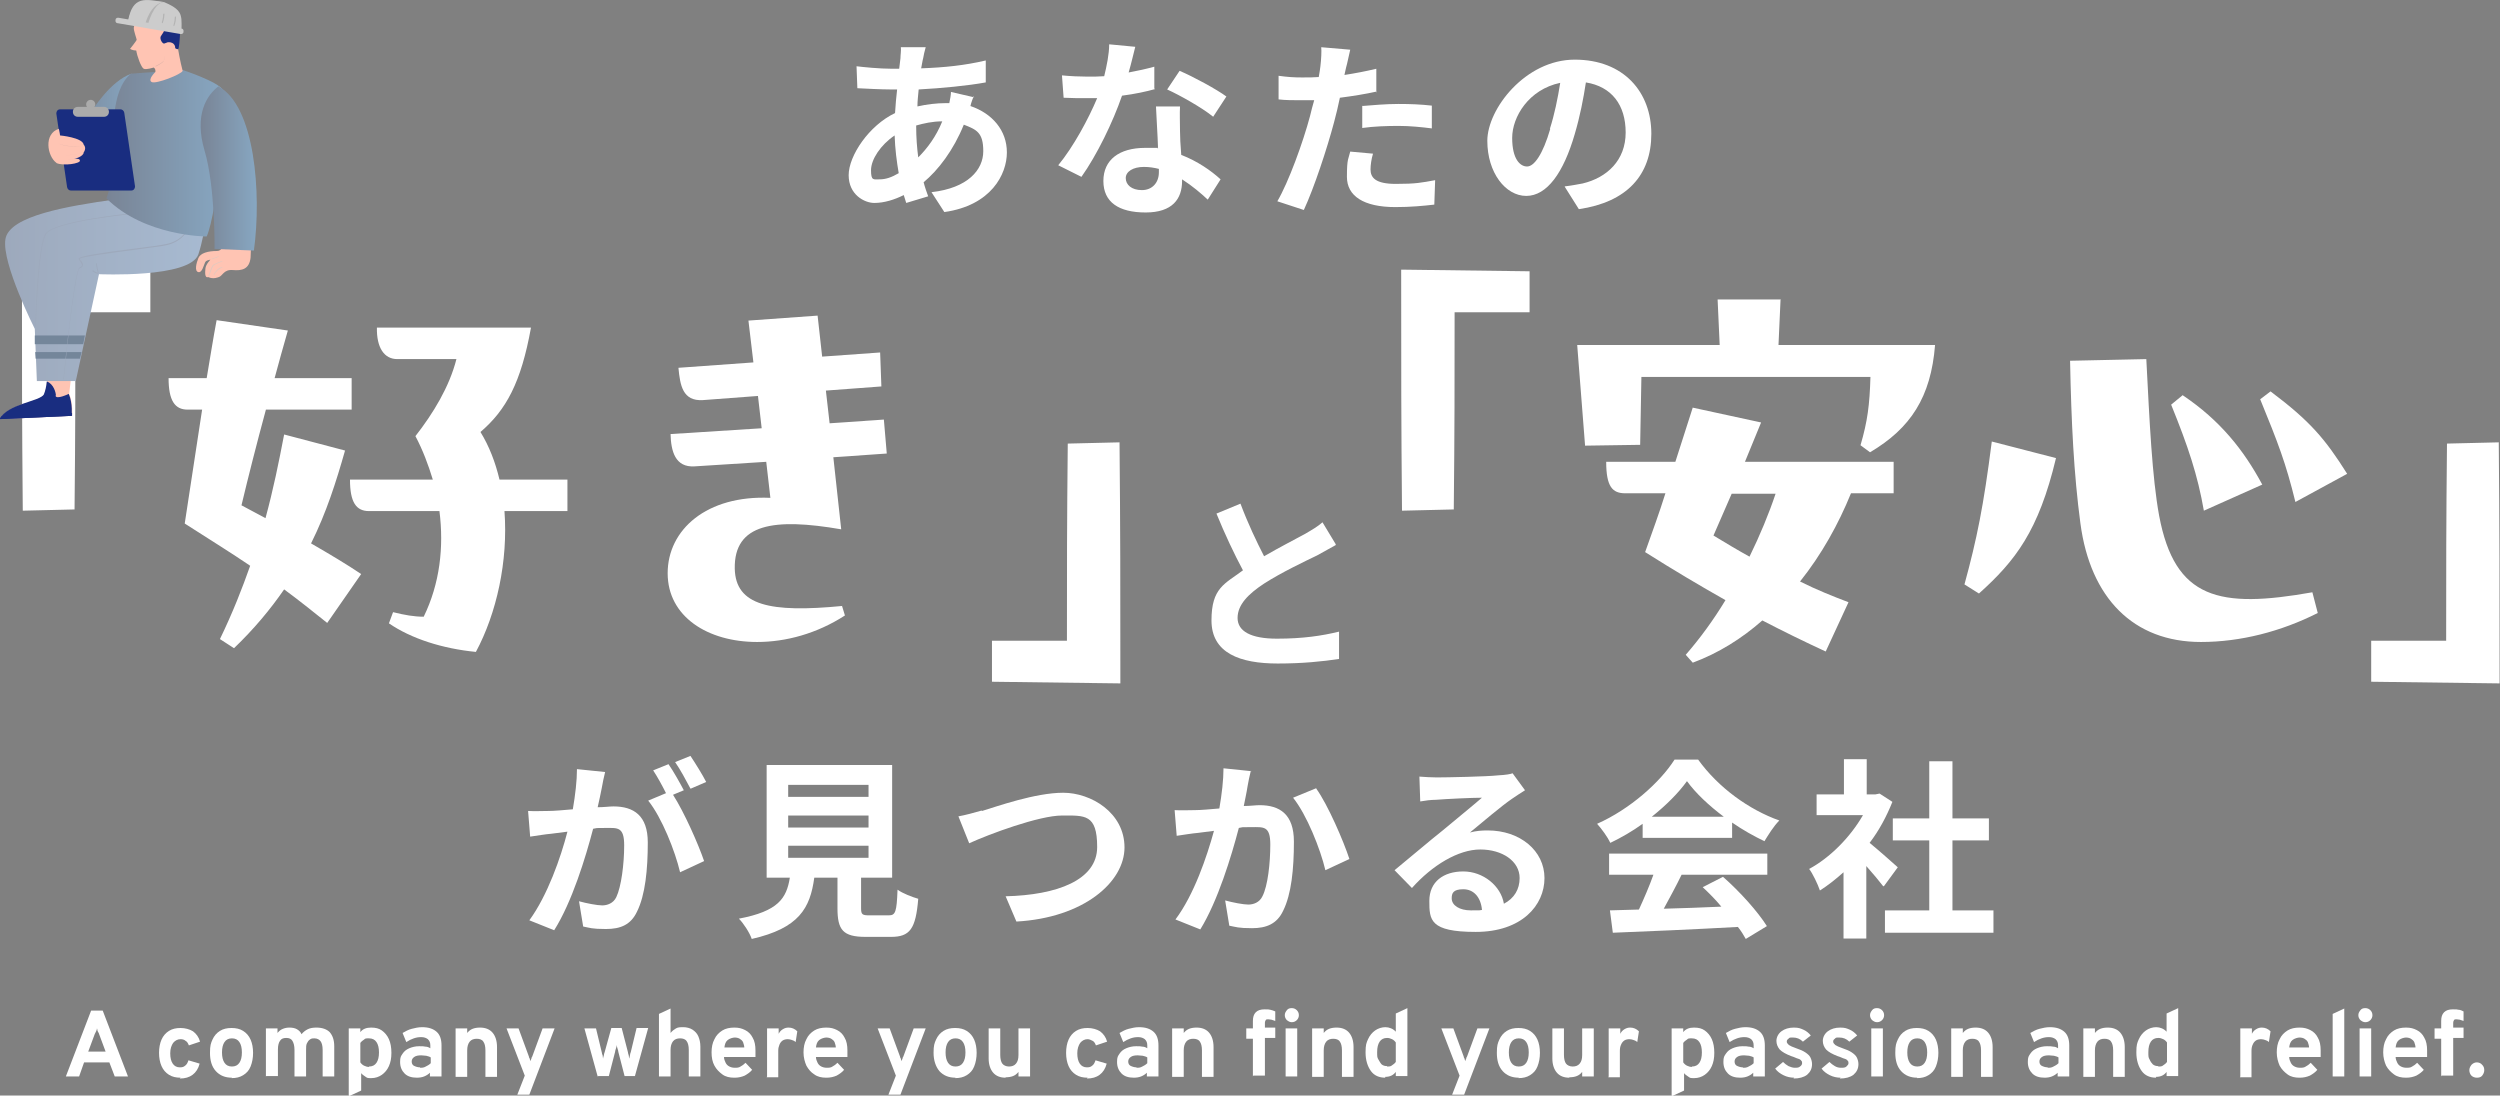 <?xml version="1.0" encoding="UTF-8"?>
<svg xmlns="http://www.w3.org/2000/svg" xmlns:xlink="http://www.w3.org/1999/xlink" version="1.1" viewBox="0 0 603.6 264.5">
  <rect x="0" y="0" width="603.6" height="264.5" fill="#808080" stroke="none"/>
  <!-- Generator: Adobe Illustrator 29.1.0, SVG Export Plug-In . SVG Version: 2.1.0 Build 142)  -->
  <defs>
    <style>
      .st0 {
        fill: #e0b3a8;
      }

      .st1 {
        fill: #e0c9c0;
      }

      .st2 {
        fill: #ababab;
      }

      .st3 {
        fill: #74869a;
      }

      .st4 {
        fill: #192d80;
      }

      .st5 {
        fill: #ccc;
      }

      .st6 {
        isolation: isolate;
      }

      .st7 {
        mix-blend-mode: multiply;
      }

      .st8 {
        fill: #fff;
      }

      .st9 {
        fill: url(#_名称未設定グラデーション_372);
      }

      .st10 {
        fill: url(#_名称未設定グラデーション_371);
      }

      .st11 {
        fill: #ffc4b3;
      }

      .st12 {
        fill: #b3b3b3;
      }

      .st13 {
        fill: #f5ad16;
      }

      .st14 {
        fill: #9da9bc;
      }

      .st15 {
        fill: url(#_名称未設定グラデーション_37);
      }

      .st16 {
        fill: url(#_名称未設定グラデーション_32);
      }
    </style>
    <linearGradient id="_名称未設定グラデーション_32" data-name="名称未設定グラデーション 32" x1="1.2" y1="66.6" x2="49.9" y2="66.6" gradientUnits="userSpaceOnUse">
      <stop offset="0" stop-color="#9da9bc"/>
      <stop offset="1" stop-color="#a7bad1"/>
    </linearGradient>
    <linearGradient id="_名称未設定グラデーション_37" data-name="名称未設定グラデーション 37" x1="14.5" y1="30.1" x2="33" y2="30.1" gradientUnits="userSpaceOnUse">
      <stop offset="0" stop-color="#798495"/>
      <stop offset="1" stop-color="#87a7c2"/>
    </linearGradient>
    <linearGradient id="_名称未設定グラデーション_371" data-name="名称未設定グラデーション 37" x1="25.8" y1="37.1" x2="54.3" y2="37.1" xlink:href="#_名称未設定グラデーション_37"/>
    <linearGradient id="_名称未設定グラデーション_372" data-name="名称未設定グラデーション 37" x1="48.5" y1="40.6" x2="62" y2="40.6" xlink:href="#_名称未設定グラデーション_37"/>
  </defs>
  <g class="st6">
    <g id="_レイヤー_2">
      <g id="_赤字">
        <g>
          <g>
            <path class="st13" d="M270.6,454.9v-15.9h10.6v2.8h-7.6v3.5h4.9v2.8h-4.9v6.8h-3,0Z"/>
            <path class="st13" d="M288.4,455.1c-1.1,0-2.1-.2-2.9-.8-.8-.5-1.4-1.2-1.9-2.1s-.6-2-.6-3.2.2-2.3.7-3.2c.4-.9,1.1-1.6,1.9-2.1s1.8-.7,2.9-.7,1.8.2,2.6.6,1.4,1,1.8,1.8c.5.8.7,1.8.7,3.1s0,.4,0,.7c0,.3,0,.6,0,.9h-7.6c0,.5.1,1,.4,1.4.2.4.5.7.9.9s.8.3,1.3.3,1,0,1.4-.3c.4-.2.8-.5,1.2-.9l1.6,1.7c-.5.6-1.1,1-1.8,1.4s-1.5.5-2.5.5h0ZM285.8,447.8h4.9c0-.5-.1-.9-.3-1.3-.2-.4-.5-.7-.8-.8s-.8-.3-1.2-.3-1.2.2-1.7.6-.7,1-.8,1.8h0Z"/>
            <path class="st13" d="M301,455.1c-1.1,0-2.1-.2-2.9-.8-.8-.5-1.4-1.2-1.9-2.1s-.6-2-.6-3.2.2-2.3.7-3.2c.4-.9,1.1-1.6,1.9-2.1s1.8-.7,2.9-.7,1.8.2,2.6.6,1.4,1,1.8,1.8c.5.8.7,1.8.7,3.1s0,.4,0,.7c0,.3,0,.6,0,.9h-7.6c0,.5.1,1,.4,1.4.2.4.5.7.9.9s.8.3,1.3.3,1,0,1.4-.3c.4-.2.8-.5,1.2-.9l1.6,1.7c-.5.6-1.1,1-1.8,1.4s-1.5.5-2.5.5h0ZM298.4,447.8h4.9c0-.5-.1-.9-.3-1.3-.2-.4-.5-.7-.8-.8s-.8-.3-1.2-.3-1.2.2-1.7.6-.7,1-.8,1.8h0Z"/>
            <path class="st13" d="M309,454.9v-15.1l2.8-1.3v16.4h-2.8Z"/>
            <path class="st13" d="M319.3,455.1c-.9,0-1.8-.2-2.6-.6s-1.5-.9-2-1.6l1.9-1.6c.4.4.8.7,1.3,1s1,.4,1.5.4,1,0,1.3-.3.5-.5.5-.8,0-.4-.2-.6-.4-.4-.8-.6-.9-.4-1.6-.6c-1.3-.5-2.2-1-2.8-1.6-.5-.6-.8-1.3-.8-2.1s.4-1.7,1.2-2.3,1.8-.9,3-.9,1.6.2,2.4.5,1.3.8,1.9,1.4l-1.9,1.5c-.7-.7-1.5-1-2.4-1s-.8,0-1.1.3c-.3.2-.4.4-.4.7s.2.5.5.8,1,.5,1.9.8c.9.3,1.6.6,2.2,1s1,.8,1.2,1.2.4,1,.4,1.6c0,1.1-.4,1.9-1.2,2.6s-1.9.9-3.3.9h0Z"/>
            <path class="st13" d="M332.5,454.9v-15.1l2.8-1.3v16.4h-2.8Z"/>
            <path class="st13" d="M340.5,441.8c-.5,0-.9-.2-1.2-.5s-.5-.7-.5-1.2.2-.8.5-1.2c.3-.3.7-.5,1.2-.5s.9.2,1.2.5c.3.3.5.7.5,1.2s-.2.9-.5,1.2c-.3.3-.7.5-1.2.5ZM339.1,454.9v-11.6h2.8v11.6h-2.8Z"/>
            <path class="st13" d="M345.5,454.9v-15.1l2.8-1.3v8.1l3.2-3.3h3.4l-3.4,3.3,4.3,8.3h-3.1l-3.3-6.3-1.1,1.1v5.1h-2.9Z"/>
            <path class="st13" d="M363,455.1c-1.1,0-2.1-.2-2.9-.8-.8-.5-1.4-1.2-1.9-2.1s-.6-2-.6-3.2.2-2.3.7-3.2c.4-.9,1.1-1.6,1.9-2.1s1.8-.7,2.9-.7,1.8.2,2.6.6,1.4,1,1.8,1.8c.5.8.7,1.8.7,3.1s0,.4,0,.7c0,.3,0,.6,0,.9h-7.6c0,.5.1,1,.4,1.4.2.4.5.7.9.9s.8.3,1.3.3,1,0,1.4-.3c.4-.2.8-.5,1.2-.9l1.6,1.7c-.5.6-1.1,1-1.8,1.4s-1.5.5-2.5.5h0ZM360.4,447.8h4.9c0-.5-.1-.9-.3-1.3-.2-.4-.5-.7-.8-.8s-.8-.3-1.2-.3-1.2.2-1.7.6-.7,1-.8,1.8h0Z"/>
            <path class="st13" d="M380,455.1c-1.3,0-2.3-.3-3-1-.7-.7-1.1-1.6-1.1-2.8s.2-1.4.6-2c.4-.6.9-1,1.6-1.3.7-.3,1.5-.5,2.4-.5s1,0,1.5.1.9.2,1.2.4v-.7c0-.7-.2-1.1-.5-1.5s-.9-.5-1.6-.5-1.1,0-1.8.3c-.6.2-1.2.5-1.8.9l-.9-2.2c.7-.4,1.4-.8,2.2-1s1.6-.4,2.5-.4c1.6,0,2.7.4,3.5,1.1s1.2,1.8,1.2,3.3v7.5h-2.8v-.9c-.4.4-.9.7-1.4.9-.5.2-1.1.3-1.8.3h0ZM380.7,452.7c.5,0,.9,0,1.4-.3.4-.2.8-.4,1.2-.8v-1.4c-.3-.2-.7-.3-1.1-.4-.4,0-.8-.1-1.2-.1-.7,0-1.3.1-1.7.4-.4.3-.6.6-.6,1.1s.2.8.5,1.1c.4.2.9.4,1.5.4h0Z"/>
            <path class="st13" d="M394.9,459.5v-16.2h2.8v.8c.6-.8,1.5-1.1,2.6-1.1s1.9.2,2.6.7c.7.5,1.3,1.2,1.7,2.1.4.9.6,2,.6,3.2s-.2,2.3-.6,3.2c-.4.9-1,1.6-1.7,2.1-.7.5-1.6.8-2.5.8s-1,0-1.4-.3c-.4-.2-.8-.5-1.1-.9v4.2l-2.8,1.3h0ZM399.9,452.4c.8,0,1.4-.3,1.8-.9s.6-1.4.6-2.5-.2-1.9-.6-2.5c-.4-.6-1-.9-1.8-.9s-.9,0-1.2.2c-.4.2-.6.4-.9.8v4.7c.2.3.5.6.9.8s.8.3,1.2.3h0Z"/>
            <path class="st13" d="M408.1,454.9v-11.6h2.8v1.2c.2-.4.5-.8,1-1.1.5-.3.9-.4,1.4-.4.8,0,1.5.3,2.1.8l-.4,2.6c-.3-.3-.6-.4-.9-.6s-.6-.2-1-.2-.9.1-1.2.3c-.3.2-.6.5-.8,1s-.3.9-.3,1.5v6.4h-2.8,0Z"/>
            <path class="st13" d="M422.3,455.1c-1.1,0-2.1-.2-2.9-.8-.8-.5-1.4-1.2-1.9-2.1s-.7-2-.7-3.2.2-2.3.7-3.2c.4-.9,1.1-1.6,1.9-2.1s1.8-.7,2.9-.7,1.8.2,2.6.6,1.4,1,1.8,1.8c.5.8.7,1.8.7,3.1s0,.4,0,.7c0,.3,0,.6,0,.9h-7.6c0,.5.2,1,.4,1.4.2.4.5.7.9.9s.8.3,1.3.3,1,0,1.4-.3c.4-.2.8-.5,1.2-.9l1.6,1.7c-.5.6-1.1,1-1.8,1.4s-1.5.5-2.5.5h0ZM419.8,447.8h4.9c0-.5-.2-.9-.3-1.3-.2-.4-.5-.7-.8-.8-.3-.2-.8-.3-1.2-.3s-1.2.2-1.7.6c-.5.4-.7,1-.8,1.8h0Z"/>
            <path class="st13" d="M433.6,455.1c-.9,0-1.6-.2-2.1-.8s-.7-1.3-.7-2.3v-6.4h-1.7v-2.5h1.7v-3.4l2.8-1.3v4.8h2.6v2.5h-2.6v5.9c0,.4,0,.6.2.8.2.2.4.3.7.3.6,0,1.2-.2,1.8-.5l-.3,2.5c-.3.2-.7.3-1.1.4-.4,0-.9.1-1.3.1h0Z"/>
            <path class="st13" d="M442.5,455.1c-.9,0-1.6-.2-2.1-.8s-.7-1.3-.7-2.3v-6.4h-1.7v-2.5h1.7v-3.4l2.8-1.3v4.8h2.6v2.5h-2.6v5.9c0,.4,0,.6.2.8.2.2.4.3.7.3.6,0,1.2-.2,1.8-.5l-.3,2.5c-.3.2-.7.3-1.1.4-.4,0-.9.1-1.3.1h0Z"/>
            <path class="st13" d="M449.5,459.3l1.8-4.6-4.4-11.4h2.9l2.5,6.8c0,.2.1.3.2.5,0,.2.1.4.2.6,0-.2,0-.4.2-.6,0-.2.1-.4.2-.5l2.5-6.8h2.9l-6.1,16h-2.9,0Z"/>
            <path class="st13" d="M470.1,455.1c-1.3,0-2.3-.3-3-1s-1.1-1.6-1.1-2.8.2-1.4.6-2c.4-.6.9-1,1.6-1.3.7-.3,1.5-.5,2.4-.5s1,0,1.5.1.9.2,1.2.4v-.7c0-.7-.2-1.1-.5-1.5s-.9-.5-1.6-.5-1.2,0-1.8.3c-.6.2-1.2.5-1.8.9l-.8-2.2c.7-.4,1.4-.8,2.2-1s1.7-.4,2.5-.4c1.6,0,2.7.4,3.5,1.1s1.2,1.8,1.2,3.3v7.5h-2.8v-.9c-.4.4-.9.7-1.4.9-.5.2-1.1.3-1.8.3h0ZM470.8,452.7c.5,0,.9,0,1.4-.3s.8-.4,1.2-.8v-1.4c-.3-.2-.7-.3-1.1-.4-.4,0-.8-.1-1.2-.1-.7,0-1.3.1-1.7.4-.4.3-.6.6-.6,1.1s.2.8.5,1.1c.4.2.8.4,1.5.4h0Z"/>
            <path class="st13" d="M483.5,455.1c-1.5,0-2.7-.5-3.5-1.6-.8-1.1-1.3-2.6-1.3-4.5s.2-2.3.6-3.2c.4-.9,1-1.6,1.7-2.1.7-.5,1.6-.8,2.5-.8s1.9.4,2.5,1.1v-4.4l2.8-1.3v16.4h-2.8v-1c-.6.8-1.4,1.2-2.6,1.2h0ZM484,452.4c.5,0,.9,0,1.2-.3s.6-.4.9-.8v-4.7c-.2-.3-.5-.6-.9-.8s-.8-.3-1.2-.3c-.8,0-1.4.3-1.8.9-.4.6-.6,1.4-.6,2.5s0,1.3.3,1.8c.2.5.5.9.8,1.2.4.3.8.4,1.3.4h0Z"/>
            <path class="st13" d="M495.6,454.9l-4.2-11.6h3l2.4,6.9c0,.2.1.3.2.5,0,.2.1.4.2.6,0-.2.1-.4.2-.6,0-.2.1-.4.2-.5l2.4-6.9h2.9l-4.2,11.6h-2.9,0Z"/>
            <path class="st13" d="M510,455.1c-1.1,0-2.1-.2-2.9-.8-.8-.5-1.4-1.2-1.9-2.1s-.7-2-.7-3.2.2-2.3.7-3.2c.4-.9,1.1-1.6,1.9-2.1s1.8-.7,2.9-.7,1.8.2,2.6.6,1.4,1,1.8,1.8c.5.8.7,1.8.7,3.1s0,.4,0,.7c0,.3,0,.6,0,.9h-7.6c0,.5.2,1,.4,1.4.2.4.5.7.9.9s.8.3,1.3.3,1,0,1.4-.3c.4-.2.8-.5,1.2-.9l1.6,1.7c-.5.6-1.1,1-1.8,1.4s-1.5.5-2.5.5h0ZM507.4,447.8h4.9c0-.5-.2-.9-.3-1.3-.2-.4-.5-.7-.8-.8-.3-.2-.8-.3-1.2-.3s-1.2.2-1.7.6c-.5.4-.7,1-.8,1.8h0Z"/>
            <path class="st13" d="M517.9,454.9v-11.6h2.8v1.1c.4-.5.8-.8,1.3-1s1.1-.3,1.8-.3c1.3,0,2.3.4,3,1.2.7.8,1.1,1.9,1.1,3.4v7.2h-2.8v-6.4c0-1-.2-1.7-.5-2.1s-.9-.7-1.6-.7-1.3.2-1.7.7-.5,1.2-.5,2.1v6.4s-2.8,0-2.8,0Z"/>
            <path class="st13" d="M534.7,455.1c-.9,0-1.6-.2-2.1-.8s-.7-1.3-.7-2.3v-6.4h-1.7v-2.5h1.7v-3.4l2.8-1.3v4.8h2.6v2.5h-2.6v5.9c0,.4,0,.6.2.8.2.2.4.3.7.3.6,0,1.2-.2,1.8-.5l-.3,2.5c-.3.2-.7.3-1.1.4-.4,0-.9.1-1.3.1h0Z"/>
            <path class="st13" d="M544.2,455.1c-1.3,0-2.3-.4-3-1.2s-1.1-1.9-1.1-3.4v-7.3h2.8v6.4c0,1,.2,1.7.5,2.1s.9.7,1.6.7,1.3-.2,1.7-.7.5-1.2.5-2.1v-6.4h2.8v11.6h-2.8v-1.1c-.4.5-.8.8-1.3,1-.5.2-1.1.3-1.8.3h0Z"/>
            <path class="st13" d="M553.7,454.9v-11.6h2.8v1.2c.2-.4.5-.8,1-1.1.5-.3.9-.4,1.4-.4.8,0,1.5.3,2.1.8l-.4,2.6c-.3-.3-.6-.4-.9-.6s-.6-.2-1-.2-.9.1-1.2.3c-.3.2-.6.5-.8,1s-.3.9-.3,1.5v6.4h-2.8,0Z"/>
            <path class="st13" d="M567.9,455.1c-1.6,0-2.9-.5-3.9-1.6-1-1.1-1.4-2.6-1.4-4.4s.2-2.3.7-3.2c.4-.9,1-1.6,1.8-2.1.8-.5,1.7-.8,2.8-.8s2,.2,2.8.7,1.4,1.2,1.8,2.1c.4.9.6,2,.6,3.2s-.2,2.3-.6,3.2-1,1.6-1.8,2.1c-.8.5-1.7.7-2.8.7h0ZM567.9,452.4c.8,0,1.4-.3,1.8-.9.4-.6.6-1.4.6-2.5s-.2-1.9-.6-2.5-1-.9-1.8-.9-1.4.3-1.8.9-.7,1.4-.7,2.5.2,1.9.7,2.5c.4.6,1,.9,1.8.9h0Z"/>
            <path class="st13" d="M580.1,455.1c-1.3,0-2.3-.4-3-1.2s-1.1-1.9-1.1-3.4v-7.3h2.8v6.4c0,1,.2,1.7.5,2.1s.9.7,1.6.7,1.3-.2,1.7-.7.5-1.2.5-2.1v-6.4h2.8v11.6h-2.8v-1.1c-.4.5-.8.8-1.3,1-.5.2-1.1.3-1.8.3h0Z"/>
            <path class="st13" d="M593.4,455.1c-.9,0-1.8-.2-2.6-.6-.8-.4-1.5-.9-2-1.6l1.9-1.6c.4.4.8.7,1.3,1s1,.4,1.5.4,1,0,1.3-.3.5-.5.5-.8,0-.4-.2-.6c-.2-.2-.4-.4-.8-.6-.4-.2-.9-.4-1.6-.6-1.3-.5-2.2-1-2.8-1.6-.5-.6-.8-1.3-.8-2.1s.4-1.7,1.2-2.3c.8-.6,1.8-.9,3-.9s1.6.2,2.3.5,1.3.8,1.8,1.4l-1.8,1.5c-.7-.7-1.5-1-2.4-1s-.8,0-1.1.3c-.3.2-.4.4-.4.7s.2.5.5.8,1,.5,1.8.8c.9.3,1.6.6,2.2,1s1,.8,1.2,1.2.4,1,.4,1.6c0,1.1-.4,1.9-1.2,2.6s-1.9.9-3.3.9h0Z"/>
            <path class="st13" d="M606.5,459.5v-16.2h2.8v.8c.6-.8,1.5-1.1,2.6-1.1s1.8.2,2.6.7c.7.5,1.3,1.2,1.7,2.1.4.9.6,2,.6,3.2s-.2,2.3-.6,3.2c-.4.9-1,1.6-1.7,2.1-.7.5-1.6.8-2.5.8s-1,0-1.4-.3-.8-.5-1.1-.9v4.2l-2.8,1.3ZM611.4,452.4c.8,0,1.4-.3,1.8-.9s.6-1.4.6-2.5-.2-1.9-.6-2.5c-.4-.6-1-.9-1.8-.9s-.9,0-1.2.2c-.3.2-.6.4-.9.8v4.7c.2.3.5.6.9.8s.8.3,1.2.3h0Z"/>
            <path class="st13" d="M623,455.1c-1.3,0-2.3-.3-3-1s-1.1-1.6-1.1-2.8.2-1.4.6-2c.4-.6.9-1,1.6-1.3.7-.3,1.5-.5,2.4-.5s1,0,1.5.1.9.2,1.2.4v-.7c0-.7-.2-1.1-.5-1.5s-.9-.5-1.6-.5-1.2,0-1.8.3c-.6.2-1.2.5-1.8.9l-.8-2.2c.7-.4,1.4-.8,2.2-1s1.7-.4,2.5-.4c1.6,0,2.7.4,3.5,1.1s1.2,1.8,1.2,3.3v7.5h-2.8v-.9c-.4.4-.9.7-1.4.9-.5.2-1.1.3-1.8.3h0ZM623.7,452.7c.5,0,.9,0,1.4-.3s.8-.4,1.2-.8v-1.4c-.3-.2-.7-.3-1.1-.4-.4,0-.8-.1-1.2-.1-.7,0-1.3.1-1.7.4-.4.3-.6.6-.6,1.1s.2.8.5,1.1c.4.2.8.4,1.5.4h0Z"/>
            <path class="st13" d="M635.7,455.1c-.9,0-1.6-.2-2.1-.8s-.7-1.3-.7-2.3v-6.4h-1.7v-2.5h1.7v-3.4l2.8-1.3v4.8h2.6v2.5h-2.6v5.9c0,.4,0,.6.2.8.2.2.4.3.7.3.6,0,1.2-.2,1.8-.5l-.3,2.5c-.3.2-.7.3-1.1.4-.4,0-.9.1-1.3.1h0Z"/>
            <path class="st13" d="M641.2,454.9v-15.1l2.8-1.3v5.9c.4-.5.8-.8,1.3-1.1s1.1-.3,1.8-.3,1.6.2,2.2.6c.6.4,1.1.9,1.4,1.6.3.7.5,1.5.5,2.5v7.2h-2.8v-6.4c0-1-.2-1.7-.5-2.1-.3-.5-.9-.7-1.6-.7s-1.3.2-1.7.7-.5,1.2-.5,2.1v6.4h-2.9Z"/>
            <path class="st13" d="M661.8,459.3l1.8-4.6-4.4-11.4h2.9l2.5,6.8c0,.2.1.3.2.5,0,.2.1.4.2.6,0-.2,0-.4.2-.6,0-.2.1-.4.2-.5l2.5-6.8h2.9l-6.1,16h-2.9,0Z"/>
            <path class="st13" d="M678,455.1c-1.6,0-2.9-.5-3.9-1.6-1-1.1-1.4-2.6-1.4-4.4s.2-2.3.7-3.2c.4-.9,1-1.6,1.8-2.1.8-.5,1.7-.8,2.8-.8s2,.2,2.8.7,1.4,1.2,1.8,2.1c.4.9.6,2,.6,3.2s-.2,2.3-.6,3.2-1,1.6-1.8,2.1c-.8.5-1.7.7-2.8.7h0ZM678,452.4c.8,0,1.4-.3,1.8-.9.4-.6.6-1.4.6-2.5s-.2-1.9-.6-2.5-1-.9-1.8-.9-1.4.3-1.8.9-.7,1.4-.7,2.5.2,1.9.7,2.5c.4.6,1,.9,1.8.9h0Z"/>
            <path class="st13" d="M690.1,455.1c-1.3,0-2.3-.4-3-1.2s-1.1-1.9-1.1-3.4v-7.3h2.8v6.4c0,1,.2,1.7.5,2.1s.9.7,1.6.7,1.3-.2,1.7-.7.5-1.2.5-2.1v-6.4h2.8v11.6h-2.8v-1.1c-.4.5-.8.8-1.3,1-.5.2-1.1.3-1.8.3h0Z"/>
            <path class="st13" d="M699.5,445.5l-.5-6.6h3.4l-.5,6.6h-2.3Z"/>
            <path class="st13" d="M705.2,454.9v-11.6h2.8v1.2c.2-.4.5-.8,1-1.1.5-.3.9-.4,1.4-.4.8,0,1.5.3,2.1.8l-.4,2.6c-.3-.3-.6-.4-.9-.6s-.6-.2-1-.2-.9.1-1.2.3-.6.5-.8,1-.3.9-.3,1.5v6.4h-2.8,0Z"/>
            <path class="st13" d="M719.5,455.1c-1.1,0-2.1-.2-2.9-.8-.8-.5-1.4-1.2-1.9-2.1s-.7-2-.7-3.2.2-2.3.7-3.2c.4-.9,1.1-1.6,1.9-2.1s1.8-.7,2.9-.7,1.8.2,2.6.6,1.4,1,1.8,1.8c.5.8.7,1.8.7,3.1s0,.4,0,.7c0,.3,0,.6,0,.9h-7.6c0,.5.2,1,.4,1.4.2.4.5.7.9.9s.8.3,1.3.3,1,0,1.4-.3c.4-.2.8-.5,1.2-.9l1.6,1.7c-.5.6-1.1,1-1.8,1.4s-1.5.5-2.5.5h0ZM716.9,447.8h4.9c0-.5-.2-.9-.3-1.3-.2-.4-.5-.7-.8-.8-.3-.2-.8-.3-1.2-.3s-1.2.2-1.7.6c-.5.4-.7,1-.8,1.8h0Z"/>
            <path class="st13" d="M737.7,455.1c-1.6,0-2.9-.5-3.9-1.6-1-1.1-1.4-2.6-1.4-4.4s.2-2.3.7-3.2c.4-.9,1-1.6,1.8-2.1.8-.5,1.7-.8,2.8-.8s2,.2,2.8.7,1.4,1.2,1.8,2.1c.4.9.6,2,.6,3.2s-.2,2.3-.6,3.2-1,1.6-1.8,2.1c-.8.5-1.7.7-2.8.7h0ZM737.7,452.4c.8,0,1.4-.3,1.8-.9.4-.6.6-1.4.6-2.5s-.2-1.9-.6-2.5-1-.9-1.8-.9-1.4.3-1.8.9-.7,1.4-.7,2.5.2,1.9.7,2.5c.4.6,1,.9,1.8.9h0Z"/>
            <path class="st13" d="M745.9,454.9v-11.6h2.8v1.1c.4-.5.8-.8,1.3-1s1.1-.3,1.8-.3c1.3,0,2.3.4,3,1.2.7.8,1.1,1.9,1.1,3.4v7.2h-2.8v-6.4c0-1-.2-1.7-.5-2.1s-.9-.7-1.6-.7-1.3.2-1.7.7-.5,1.2-.5,2.1v6.4s-2.8,0-2.8,0Z"/>
            <path class="st13" d="M761,455.1c-.5,0-1-.2-1.4-.6-.4-.4-.5-.8-.5-1.3s.2-1,.5-1.4c.4-.4.8-.6,1.4-.6s1,.2,1.4.6.6.8.6,1.4-.2,1-.6,1.3c-.4.4-.8.6-1.4.6ZM760.3,450.5l-.6-6.7v-5.1h2.8v5.1l-.6,6.7h-1.6,0Z"/>
          </g>
          <g>
            <path class="st8" d="M170,389.1c-1.2.8-2.6,1.5-4.1,2.2-2.6,1.3-7.7,3.7-11.4,6.1-3.4,2.2-5.7,4.6-5.7,7.5s2.9,4.5,8.5,4.5,9.8-.7,13.4-1.5v5.9c-3.6.6-7.9,1-13.3,1-8.2,0-14.3-2.3-14.3-9.3s2.9-7.9,6.8-10.8c-1.9-3.5-3.9-7.9-5.8-12.2l5.2-2.1c1.6,4.3,3.5,8.2,5.1,11.4,3.4-2,6.9-3.8,8.9-4.8,1.5-.9,2.7-1.6,3.8-2.5l2.9,4.8h0Z"/>
            <g>
              <path class="st8" d="M516.8,380.9c-.2,1.1-.5,2.4-.7,3.4-.2,1.2-.6,2.7-.9,4.2,1.4,0,2.6-.2,3.4-.2,4.3,0,7.4,2,7.4,7.8s-.6,11.4-2.3,15c-1.4,2.9-3.6,3.8-6.8,3.8s-3.5-.2-4.9-.6l-.9-5.4c1.6.5,4,.9,5.1.9s2.4-.4,3.1-1.8c1.1-2.3,1.7-7.2,1.7-11.2s-1.4-3.7-4-3.7-1.7,0-2.8.2c-1.6,6.2-4.6,15.9-8.4,21.9l-5.3-2.2c4-5.4,6.8-13.6,8.2-19.2-1.5.2-2.7.3-3.5.5-1.2.1-3.3.4-4.6.6l-.5-5.5c1.5.1,2.9,0,4.3,0,1.3,0,3.2-.2,5.3-.3.6-3.2.9-6.1.9-8.7l6.1.6h0ZM531.5,385.8c2.4,3.8,5.5,10.7,6.7,14.3l-5.2,2.5c-1.1-4.6-4-11.8-6.9-15.5l3.8-1.6c-.8-1.6-1.9-3.6-2.8-4.9l3.3-1.4c1,1.5,2.5,4.1,3.3,5.7l-2.1.9h0ZM535.3,384.4c-.9-1.7-2.2-4.2-3.4-5.7l3.3-1.4c1.1,1.6,2.7,4.2,3.4,5.6l-3.3,1.5Z"/>
              <path class="st8" d="M554.8,388.7c0,2.7,0,5.8.2,8.7.6,5.9,1.8,10,4.4,10s3.6-4.8,4.3-8l4.1,5c-2.7,7.1-5.3,9.7-8.6,9.7s-8.4-4.1-9.6-15.1c-.4-3.8-.5-8.5-.5-11.1s0-2.9-.3-4.1h6.3c-.3,1.5-.5,3.9-.5,5.1h0ZM583.3,405.6l-5.4,2.1c-.6-6.6-2.8-16.2-7.3-21.3l5.2-1.7c3.9,4.8,7,14.7,7.5,21Z"/>
              <path class="st8" d="M601.3,394.5c2.8-.8,9.7-3.2,14.7-3.2s10.8,3.8,10.8,10.1-6.5,12.5-19.6,13.3l-2.2-5.1c9.3-.2,16.3-2.7,16.3-8.3s-2.3-5.2-5.9-5.2-12.9,3.4-16.5,4.9l-2.1-5.4c1.2-.2,3.1-.7,4.3-1.1h0Z"/>
              <path class="st8" d="M647.9,381.8c-.3.8-.8,2.9-1,3.7-.6,2.7-2,11.8-2,15.9s0,1.8.2,2.7c.5-1.5,1.2-2.9,1.8-4.2l2.6,2c-1.2,3.4-2.5,7.5-3,9.8-.1.6-.2,1.5-.2,1.9s0,1.2,0,1.7l-4.6.3c-.9-2.8-1.7-7.5-1.7-13s1.2-14,1.7-17.1c.2-1.2.4-2.7.4-4,0,0,5.7.5,5.7.5ZM673.9,392.5c-2,.3-4.1.5-6.4.7,0,3.9.3,7.2.5,10,3.4,1.4,6,3.5,8,5.3l-2.8,4.3c-1.7-1.6-3.4-3-5-4.1-.2,3.9-2.5,6.7-8,6.7s-9.2-2.4-9.2-6.7,3.5-7.1,9.1-7.1,1.8,0,2.7.2c-.1-2.5-.2-5.5-.3-8.4-1,0-2,0-2.9,0-2.4,0-4.8,0-7.2-.2v-4.9c2.3.2,4.7.4,7.2.4s1.9,0,2.9,0c0-2,0-3.7,0-4.5s-.1-1.9-.3-2.7h5.9c-.1.8-.2,1.7-.2,2.6,0,.9-.1,2.5-.1,4.3,2.2-.2,4.4-.5,6.3-1v5.1h0ZM662.9,406.1c-1.1-.3-2.2-.5-3.3-.5-2.3,0-3.9,1-3.9,2.5s1.7,2.4,3.8,2.4,3.4-1.3,3.4-3.7v-.7h0ZM678,382.1c0,2.5-2,4.4-4.5,4.4s-4.5-2-4.5-4.4,2-4.5,4.5-4.5,4.5,2,4.5,4.5ZM675.6,382.1c0-1.2-.9-2-2-2s-2,.9-2,2,.9,2,2,2,2-.9,2-2Z"/>
              <path class="st8" d="M694,388.7c0,2.7,0,5.8.2,8.7.6,5.9,1.8,10,4.4,10s3.6-4.8,4.3-8l4.1,5c-2.7,7.1-5.3,9.7-8.6,9.7s-8.4-4.1-9.6-15.1c-.4-3.8-.5-8.5-.5-11.1s0-2.9-.3-4.1h6.3c-.3,1.5-.5,3.9-.5,5.1h0ZM722.5,405.6l-5.4,2.1c-.6-6.6-2.8-16.2-7.3-21.3l5.2-1.7c3.9,4.8,7,14.7,7.5,21Z"/>
              <path class="st8" d="M746.5,409.5c0-2.4,1.9-4.1,4.3-4.1s4.3,1.7,4.3,4.1-1.9,4.1-4.3,4.1-4.3-1.7-4.3-4.1ZM747.2,388.4l-.2-6.2h7.6l-.2,6.2-1.5,14.2h-4.3l-1.5-14.2h0Z"/>
            </g>
            <g>
              <path class="st8" d="M-107.6,361.8l55-.4c-.6,24.1-9,42.2-28.5,51.3l-1.5-1.4c9.4-12.8,13.2-24.1,13.5-43.1h-24.7v17.5l-11.9.4-1.8-24.4Z"/>
              <path class="st8" d="M3.5,372c-.9,24.8-12,43.7-31.2,49.8l-1.2-1.8c11-12,15.1-24,16.1-41.7l-12.8-.4c-4,8.4-9.4,13.9-15.9,18.6l-1.8-1.1c5.2-12,7.2-19.6,8.9-32.5l13.4,1.4c-.5,2.5-1.2,4.9-1.9,7.1l26.5.6h0Z"/>
              <path class="st8" d="M15.7,356.1l55-.4c-.6,24.1-9,42.2-28.5,51.3l-1.5-1.4c9.4-12.8,13.2-24.1,13.5-43.1h-24.7v17.5l-11.9.4-1.8-24.4h0Z"/>
              <path class="st8" d="M126.8,369.5c-.9,24.8-12,43.7-31.2,49.8l-1.2-1.8c11-12,15.1-24,16.1-41.7l-12.8-.4c-4,8.4-9.4,13.9-15.9,18.6l-1.9-1.1c5.2-12,7.2-19.6,8.9-32.5l13.4,1.4c-.5,2.6-1.2,4.9-1.9,7.1l26.5.6h0Z"/>
            </g>
            <g>
              <path class="st8" d="M236.2,378.9l.2,6.5-19,.6c-1.4,12.5-7,22.6-21.4,26.6l-1.1-1.8c6-7.2,7.8-14.4,7.8-24.4l-17.5.5c-4,0-4.5-3.7-4.6-6.3l21.8-.7c-.2-3.3-.4-6.8-.8-10.6-4.4.4-9.2.7-14.4.6l-.4-1.7c13.9-4.6,21.9-9.3,32.9-16.7l6.8,9.8c-3.2,1.8-6.3,3.2-9.5,4.4.5,4.7.8,9.2.7,13.7l18.5-.6h0Z"/>
              <path class="st8" d="M270.8,369.7l1,11.8,22.5-1.4c-.3,11.1-5.5,17.8-15.2,22.2l-1.4-1.1c2.1-4.3,3.3-8.7,3.6-13.7l-8.9.5,2.3,27.9-12.6,1.1-2.8-28.2-8.5.5c-4.1.3-4.6-3.9-4.8-6.1l12.6-.8-1.1-11.9,13.4-.8h0Z"/>
              <path class="st8" d="M355.5,390.5c-8.6,10.8-20,20.5-41.4,21.8l-.3-54.9h13.3l-.2,40.1c10.2-1,18.1-4.8,27.4-9.6l1.1,2.5h0Z"/>
              <path class="st8" d="M370.7,355.8c6.3,2.4,12.2,4.6,18.4,6.6l-4,9.5c-6.5-2.2-13.1-4.6-18.3-6.5,0,0,4-9.6,4-9.6ZM374.8,397.1c17.9-6.2,32.7-16.5,43.2-31.6l2,.8c-4.6,19.5-19.9,36.9-38.8,44.3l-6.4-13.5h0Z"/>
              <path class="st8" d="M429.7,371.7c7.3,2.3,10,3.2,17.8,5.8l-2.2,8.5c-7.3-1.6-12.8-3-18.1-4.4l2.5-9.9h0ZM436.1,354.8c2.2,1,13.9,6.1,17.2,7.4l-2.9,8.5c-6.3-2-11.5-4-17.8-6.5l3.5-9.4h0ZM436.4,398.4c20.3-5.4,32.1-12.1,45-27.7l1.9.9c-6.3,22-21.9,34.4-42.3,40.9l-4.7-14.1h0ZM479.4,366.1c-1.1-3.7-2.3-7.4-3.5-11.2l1.9-1.1c3.1,2.8,6.2,6.2,8.1,9.5l-6.5,2.8h0ZM488.4,362.6c-1.4-3.5-3.1-7.7-4.5-10.9l1.9-1.2c3.3,2.5,6.4,5.5,8.7,8.5,0,0-6.2,3.6-6.2,3.6Z"/>
            </g>
          </g>
        </g>
      </g>
      <g>
        <g>
          <g>
            <path class="st8" d="M15.9,259.9l6.1-15.9h2.8l6.1,15.9h-3.2l-1.3-3.4h-6.1l-1.2,3.4h-3.2ZM21.3,253.9h4.2l-1.6-4.3c0-.1-.1-.3-.2-.4s-.1-.3-.2-.5c0-.2,0-.3-.1-.4,0,.1,0,.3-.1.4,0,.2-.1.3-.2.5s-.1.3-.2.4l-1.6,4.3Z"/>
            <path class="st8" d="M43.6,260.2c-1.1,0-2-.2-2.8-.7-.8-.5-1.4-1.2-1.8-2.1s-.6-2-.6-3.2.2-2.3.6-3.2c.4-.9,1-1.6,1.8-2.1.8-.5,1.7-.7,2.8-.7s2.2.3,3,.8c.8.6,1.4,1.4,1.7,2.5l-2.7.9c-.2-.5-.4-.9-.8-1.1-.3-.3-.8-.4-1.2-.4-.7,0-1.3.3-1.8.9-.4.6-.7,1.4-.7,2.5s.2,1.9.6,2.5c.4.6,1,.9,1.7.9s.9-.1,1.3-.4c.4-.3.6-.7.8-1.3l2.7.8c-.3,1.2-.9,2.1-1.7,2.7-.8.6-1.8.9-3.1.9Z"/>
            <path class="st8" d="M56,260.2c-1.6,0-2.9-.5-3.9-1.6s-1.4-2.6-1.4-4.4.2-2.3.6-3.2c.4-.9,1-1.6,1.8-2.1.8-.5,1.7-.7,2.8-.7s2,.2,2.8.7c.8.5,1.4,1.2,1.8,2.1s.6,2,.6,3.2-.2,2.3-.6,3.3-1,1.6-1.8,2.1c-.8.5-1.7.7-2.8.7ZM56,257.5c.8,0,1.4-.3,1.8-.9.4-.6.6-1.4.6-2.5s-.2-1.9-.6-2.5c-.4-.6-1-.9-1.8-.9s-1.4.3-1.8.9c-.4.6-.6,1.4-.6,2.5s.2,1.9.6,2.5c.4.6,1,.9,1.8.9Z"/>
            <path class="st8" d="M64.2,259.9v-11.6h2.8v1.1c.4-.5.8-.8,1.3-1,.5-.2,1-.3,1.6-.3s1.3.1,1.8.4c.5.3.9.7,1.1,1.2.4-.5.9-.9,1.5-1.2.6-.3,1.3-.4,2.1-.4,1.4,0,2.5.4,3.2,1.1.7.8,1.1,1.9,1.1,3.4v7.3h-2.8v-6.4c0-1-.2-1.7-.5-2.1s-.8-.7-1.5-.7-.8.1-1.1.3c-.3.2-.5.5-.7.9-.2.4-.2.9-.2,1.6v6.4h-2.8v-6.4c0-1-.2-1.7-.5-2.2-.3-.5-.8-.7-1.5-.7s-1.2.2-1.5.7c-.3.4-.5,1.1-.5,2.1v6.4h-2.8Z"/>
            <path class="st8" d="M84.2,264.5v-16.2h2.8v.9c.6-.8,1.5-1.1,2.6-1.1s1.9.2,2.6.7c.7.5,1.3,1.2,1.7,2.1.4.9.6,2,.6,3.3s-.2,2.3-.6,3.2c-.4.9-1,1.6-1.7,2.1-.7.5-1.6.8-2.5.8s-1,0-1.4-.3-.8-.5-1.1-.9v4.2l-2.8,1.3ZM89.1,257.5c.8,0,1.4-.3,1.8-.9.4-.6.6-1.4.6-2.5s-.2-1.9-.6-2.5c-.4-.6-1-.9-1.8-.9s-.9,0-1.2.3c-.3.2-.6.4-.9.8v4.7c.2.3.5.6.9.8.4.2.8.3,1.2.3Z"/>
            <path class="st8" d="M100.7,260.2c-1.3,0-2.3-.3-3-1-.7-.7-1.1-1.6-1.1-2.8s.2-1.4.6-2c.4-.6.9-1,1.6-1.3.7-.3,1.5-.5,2.4-.5s1,0,1.5.1c.5,0,.9.2,1.2.4v-.7c0-.7-.2-1.1-.6-1.5-.4-.3-.9-.5-1.6-.5s-1.2.1-1.8.3c-.6.2-1.2.5-1.8.9l-.9-2.2c.7-.4,1.4-.8,2.2-1s1.6-.4,2.5-.4c1.6,0,2.7.4,3.5,1.1.8.7,1.2,1.8,1.2,3.3v7.5h-2.8v-.9c-.4.4-.9.7-1.4.9-.5.2-1.1.3-1.8.3ZM101.4,257.8c.5,0,.9,0,1.4-.3.4-.2.8-.4,1.2-.8v-1.4c-.3-.2-.7-.3-1.1-.4-.4,0-.8-.1-1.2-.1-.7,0-1.3.1-1.7.4-.4.3-.6.6-.6,1.1s.2.8.5,1c.4.2.9.4,1.5.4Z"/>
            <path class="st8" d="M110,259.9v-11.6h2.8v1.1c.4-.5.8-.8,1.3-1,.5-.2,1.1-.3,1.8-.3,1.3,0,2.3.4,3,1.2.7.8,1.1,2,1.1,3.5v7.2h-2.8v-6.4c0-1-.2-1.7-.5-2.1-.3-.5-.9-.7-1.6-.7s-1.3.2-1.7.7c-.4.5-.6,1.2-.6,2.1v6.4h-2.8Z"/>
            <path class="st8" d="M124.9,264.3l1.8-4.6-4.4-11.4h2.9l2.5,6.8c0,.2.1.3.2.5,0,.2.1.4.2.6,0-.2.1-.4.2-.6,0-.2.1-.4.2-.5l2.5-6.8h2.9l-6.1,16h-2.9Z"/>
            <path class="st8" d="M144.3,259.9l-3.2-11.6h2.8l1.4,5.8c0,.2.1.5.2.7,0,.3.1.6.1.8,0-.2.1-.5.2-.8,0-.3.1-.5.2-.8l1.6-5.8h2.5l1.5,5.8c0,.2.1.5.2.8,0,.3.1.6.2.8,0-.3,0-.5.1-.8,0-.3.1-.5.2-.8l1.4-5.8h2.8l-3.2,11.6h-2.5l-1.5-5.8c0-.2-.1-.5-.2-.8s-.2-.7-.2-.9c0,.3-.1.6-.2.9s-.2.6-.2.8l-1.5,5.8h-2.5Z"/>
            <path class="st8" d="M159.1,259.9v-15.1l2.8-1.3v5.9c.4-.5.8-.8,1.3-1.1s1.1-.3,1.8-.3,1.6.2,2.2.6c.6.4,1.1.9,1.4,1.6.3.7.5,1.5.5,2.5v7.2h-2.8v-6.4c0-1-.2-1.7-.5-2.1-.3-.5-.9-.7-1.6-.7s-1.3.2-1.7.7c-.4.5-.6,1.2-.6,2.1v6.4h-2.8Z"/>
            <path class="st8" d="M177.3,260.2c-1.1,0-2.1-.2-2.9-.8s-1.4-1.2-1.9-2.1-.7-2-.7-3.2.2-2.3.7-3.2c.4-.9,1.1-1.6,1.9-2.1s1.8-.7,2.9-.7,1.8.2,2.6.6c.8.4,1.4,1,1.8,1.8.5.8.7,1.9.7,3.1s0,.4,0,.7c0,.3,0,.6,0,.9h-7.6c0,.5.2,1,.4,1.4.2.4.5.7.9.9.4.2.8.3,1.3.3s1,0,1.4-.3c.4-.2.8-.5,1.2-.9l1.6,1.7c-.5.6-1.1,1-1.8,1.4-.7.3-1.5.5-2.4.5ZM174.8,252.9h4.9c0-.5-.2-.9-.3-1.3-.2-.4-.5-.6-.8-.8s-.8-.3-1.2-.3-1.2.2-1.7.6c-.5.4-.7,1-.8,1.8Z"/>
            <path class="st8" d="M185.2,259.9v-11.6h2.8v1.3c.2-.4.5-.8,1-1.1s.9-.4,1.4-.4c.8,0,1.5.3,2.1.9l-.4,2.6c-.3-.3-.6-.4-.9-.5-.3-.1-.6-.2-1-.2s-.9.1-1.2.3c-.3.2-.6.5-.8,1s-.3.9-.3,1.5v6.4h-2.8Z"/>
            <path class="st8" d="M199.5,260.2c-1.1,0-2.1-.2-2.9-.8-.8-.5-1.4-1.2-1.9-2.1-.4-.9-.7-2-.7-3.2s.2-2.3.7-3.2c.4-.9,1.1-1.6,1.9-2.1s1.8-.7,2.9-.7,1.8.2,2.6.6c.8.4,1.4,1,1.8,1.8.5.8.7,1.9.7,3.1s0,.4,0,.7c0,.3,0,.6,0,.9h-7.6c0,.5.2,1,.4,1.4.2.4.5.7.9.9.4.2.8.3,1.3.3s1,0,1.4-.3c.4-.2.8-.5,1.2-.9l1.6,1.7c-.5.6-1.1,1-1.8,1.4-.7.3-1.5.5-2.4.5ZM196.9,252.9h4.9c0-.5-.2-.9-.3-1.3-.2-.4-.5-.6-.8-.8-.3-.2-.8-.3-1.2-.3s-1.2.2-1.7.6-.7,1-.8,1.8Z"/>
            <path class="st8" d="M214.5,264.3l1.8-4.6-4.4-11.4h2.9l2.5,6.8c0,.2.1.3.2.5,0,.2.1.4.2.6,0-.2.1-.4.2-.6,0-.2.1-.4.2-.5l2.5-6.8h2.9l-6.1,16h-2.9Z"/>
            <path class="st8" d="M230.7,260.2c-1.6,0-2.9-.5-3.9-1.6-.9-1.1-1.4-2.6-1.4-4.4s.2-2.3.6-3.2,1-1.6,1.8-2.1c.8-.5,1.7-.7,2.8-.7s2,.2,2.8.7c.8.5,1.4,1.2,1.8,2.1s.6,2,.6,3.2-.2,2.3-.6,3.3-1,1.6-1.8,2.1c-.8.5-1.7.7-2.8.7ZM230.7,257.5c.8,0,1.4-.3,1.8-.9.4-.6.6-1.4.6-2.5s-.2-1.9-.6-2.5c-.4-.6-1-.9-1.8-.9s-1.4.3-1.8.9-.6,1.4-.6,2.5.2,1.9.6,2.5c.4.6,1,.9,1.8.9Z"/>
            <path class="st8" d="M242.8,260.2c-1.3,0-2.3-.4-3-1.2s-1.1-2-1.1-3.4v-7.3h2.8v6.4c0,1,.2,1.7.5,2.1.3.4.9.7,1.6.7s1.3-.2,1.7-.7c.4-.5.6-1.1.6-2.1v-6.4h2.8v11.6h-2.8v-1.1c-.4.5-.8.8-1.3,1s-1.1.3-1.8.3Z"/>
            <path class="st8" d="M262.6,260.2c-1.1,0-2-.2-2.8-.7-.8-.5-1.4-1.2-1.8-2.1s-.6-2-.6-3.2.2-2.3.6-3.2c.4-.9,1-1.6,1.8-2.1.8-.5,1.7-.7,2.8-.7s2.2.3,3,.8c.8.6,1.4,1.4,1.7,2.5l-2.7.9c-.2-.5-.4-.9-.8-1.1s-.8-.4-1.2-.4c-.7,0-1.3.3-1.8.9-.4.6-.7,1.4-.7,2.5s.2,1.9.6,2.5c.4.6,1,.9,1.7.9s.9-.1,1.3-.4c.4-.3.6-.7.8-1.3l2.7.8c-.3,1.2-.9,2.1-1.7,2.7-.8.6-1.8.9-3.1.9Z"/>
            <path class="st8" d="M273.8,260.2c-1.3,0-2.3-.3-3-1-.7-.7-1.1-1.6-1.1-2.8s.2-1.4.6-2c.4-.6.9-1,1.6-1.3.7-.3,1.5-.5,2.4-.5s1,0,1.5.1c.5,0,.9.2,1.2.4v-.7c0-.7-.2-1.1-.6-1.5-.4-.3-.9-.5-1.6-.5s-1.2.1-1.8.3c-.6.2-1.2.5-1.8.9l-.9-2.2c.7-.4,1.4-.8,2.2-1,.8-.2,1.6-.4,2.5-.4,1.6,0,2.7.4,3.5,1.1.8.7,1.2,1.8,1.2,3.3v7.5h-2.8v-.9c-.4.4-.9.7-1.4.9-.5.2-1.1.3-1.8.3ZM274.4,257.8c.5,0,.9,0,1.4-.3.4-.2.8-.4,1.2-.8v-1.4c-.3-.2-.7-.3-1.1-.4-.4,0-.8-.1-1.2-.1-.7,0-1.3.1-1.7.4-.4.3-.6.6-.6,1.1s.2.8.5,1c.4.2.9.4,1.5.4Z"/>
            <path class="st8" d="M283,259.9v-11.6h2.8v1.1c.4-.5.8-.8,1.3-1s1.1-.3,1.8-.3c1.3,0,2.3.4,3,1.2.7.8,1.1,2,1.1,3.5v7.2h-2.8v-6.4c0-1-.2-1.7-.5-2.1-.3-.5-.9-.7-1.6-.7s-1.3.2-1.7.7c-.4.5-.6,1.2-.6,2.1v6.4h-2.8Z"/>
            <path class="st8" d="M302.5,259.9v-9.1h-1.6v-2.5h1.6v-1.8c0-.9.2-1.6.7-2.1.5-.5,1.2-.7,2.1-.7s1,0,1.4.1.8.2,1.2.4v2.3c-.3-.1-.6-.2-.9-.3-.3,0-.5-.1-.8-.1s-.5,0-.6.2c-.1.1-.2.4-.2.6v1.2h2.5v2.5h-2.5v9.1h-2.8ZM311.9,246.8c-.5,0-.8-.2-1.2-.5-.3-.3-.5-.7-.5-1.2s.2-.8.5-1.2.7-.5,1.2-.5.9.2,1.2.5.5.7.5,1.2-.2.9-.5,1.2c-.3.3-.7.5-1.2.5ZM310.4,259.9v-11.6h2.8v11.6h-2.8Z"/>
            <path class="st8" d="M316.8,259.9v-11.6h2.8v1.1c.4-.5.8-.8,1.3-1,.5-.2,1.1-.3,1.8-.3,1.3,0,2.3.4,3,1.2.7.8,1.1,2,1.1,3.5v7.2h-2.8v-6.4c0-1-.2-1.7-.5-2.1-.3-.5-.9-.7-1.6-.7s-1.3.2-1.7.7c-.4.5-.6,1.2-.6,2.1v6.4h-2.8Z"/>
            <path class="st8" d="M334.5,260.2c-1.5,0-2.7-.5-3.5-1.6-.8-1.1-1.3-2.6-1.3-4.5s.2-2.3.6-3.2c.4-.9,1-1.6,1.7-2.1.7-.5,1.6-.8,2.5-.8s1.9.4,2.5,1.1v-4.4l2.8-1.3v16.4h-2.8v-1c-.6.8-1.4,1.2-2.6,1.2ZM334.9,257.5c.5,0,.9,0,1.2-.3.3-.2.6-.4.9-.8v-4.7c-.2-.3-.5-.6-.9-.8-.4-.2-.8-.3-1.2-.3-.8,0-1.4.3-1.8.9-.4.6-.6,1.4-.6,2.5s0,1.3.3,1.8.5.9.8,1.2c.4.3.8.4,1.3.4Z"/>
            <path class="st8" d="M350.6,264.3l1.8-4.6-4.4-11.4h2.9l2.5,6.8c0,.2.1.3.2.5,0,.2.1.4.2.6,0-.2.1-.4.2-.6,0-.2.1-.4.2-.5l2.5-6.8h2.9l-6.1,16h-2.9Z"/>
            <path class="st8" d="M366.7,260.2c-1.6,0-2.9-.5-3.9-1.6s-1.4-2.6-1.4-4.4.2-2.3.6-3.2c.4-.9,1-1.6,1.8-2.1.8-.5,1.7-.7,2.8-.7s2,.2,2.8.7,1.4,1.2,1.8,2.1.6,2,.6,3.2-.2,2.3-.6,3.3-1,1.6-1.8,2.1c-.8.5-1.7.7-2.8.7ZM366.7,257.5c.8,0,1.4-.3,1.8-.9.4-.6.6-1.4.6-2.5s-.2-1.9-.6-2.5c-.4-.6-1-.9-1.8-.9s-1.4.3-1.8.9c-.4.6-.6,1.4-.6,2.5s.2,1.9.6,2.5c.4.6,1,.9,1.8.9Z"/>
            <path class="st8" d="M378.9,260.2c-1.3,0-2.3-.4-3-1.2s-1.1-2-1.1-3.4v-7.3h2.8v6.4c0,1,.2,1.7.5,2.1.3.4.9.7,1.6.7s1.3-.2,1.7-.7.6-1.1.6-2.1v-6.4h2.8v11.6h-2.8v-1.1c-.4.5-.8.8-1.3,1-.5.2-1.1.3-1.8.3Z"/>
            <path class="st8" d="M388.4,259.9v-11.6h2.8v1.3c.2-.4.5-.8,1-1.1s.9-.4,1.4-.4c.8,0,1.5.3,2.1.9l-.4,2.6c-.3-.3-.6-.4-.9-.5-.3-.1-.6-.2-1-.2s-.9.1-1.2.3c-.3.2-.6.5-.8,1-.2.4-.3.9-.3,1.5v6.4h-2.8Z"/>
            <path class="st8" d="M403.6,264.5v-16.2h2.8v.9c.6-.8,1.5-1.1,2.6-1.1s1.9.2,2.6.7c.7.5,1.3,1.2,1.7,2.1.4.9.6,2,.6,3.3s-.2,2.3-.6,3.2c-.4.9-1,1.6-1.7,2.1-.7.5-1.6.8-2.5.8s-1,0-1.4-.3-.8-.5-1.1-.9v4.2l-2.8,1.3ZM408.5,257.5c.8,0,1.4-.3,1.8-.9.4-.6.6-1.4.6-2.5s-.2-1.9-.6-2.5c-.4-.6-1-.9-1.8-.9s-.9,0-1.2.3c-.3.2-.6.4-.9.8v4.7c.2.3.5.6.9.8.4.2.8.3,1.2.3Z"/>
            <path class="st8" d="M420.2,260.2c-1.3,0-2.3-.3-3-1-.7-.7-1.1-1.6-1.1-2.8s.2-1.4.6-2c.4-.6.9-1,1.6-1.3.7-.3,1.5-.5,2.4-.5s1,0,1.5.1c.5,0,.9.2,1.2.4v-.7c0-.7-.2-1.1-.6-1.5-.4-.3-.9-.5-1.6-.5s-1.2.1-1.8.3c-.6.2-1.2.5-1.8.9l-.9-2.2c.7-.4,1.4-.8,2.2-1s1.6-.4,2.5-.4c1.6,0,2.7.4,3.5,1.1.8.7,1.2,1.8,1.2,3.3v7.5h-2.8v-.9c-.4.4-.9.7-1.4.9-.5.2-1.1.3-1.8.3ZM420.8,257.8c.5,0,.9,0,1.4-.3.4-.2.8-.4,1.2-.8v-1.4c-.3-.2-.7-.3-1.1-.4-.4,0-.8-.1-1.2-.1-.7,0-1.3.1-1.7.4-.4.3-.6.6-.6,1.1s.2.8.5,1c.4.2.9.4,1.5.4Z"/>
            <path class="st8" d="M433.2,260.2c-.9,0-1.8-.2-2.6-.6s-1.5-.9-2-1.6l1.9-1.6c.4.4.8.7,1.3,1,.5.2,1,.4,1.5.4s1,0,1.3-.3c.3-.2.5-.5.5-.8s0-.4-.2-.6c-.1-.2-.4-.4-.8-.5s-.9-.4-1.6-.6c-1.3-.5-2.2-1-2.8-1.6-.5-.6-.8-1.3-.8-2.1s.4-1.7,1.2-2.3c.8-.6,1.8-.9,3-.9s1.6.2,2.3.5,1.3.8,1.8,1.4l-1.9,1.5c-.7-.7-1.5-1-2.4-1s-.8,0-1.1.3c-.3.2-.4.4-.4.7s.2.5.5.8c.3.2.9.5,1.8.8.9.3,1.6.6,2.2,1s1,.8,1.2,1.2.4,1,.4,1.6c0,1.1-.4,1.9-1.2,2.6-.8.6-1.9.9-3.3.9Z"/>
            <path class="st8" d="M444.4,260.2c-.9,0-1.8-.2-2.6-.6s-1.5-.9-2-1.6l1.9-1.6c.4.4.8.7,1.3,1s1,.4,1.5.4,1,0,1.3-.3.5-.5.5-.8,0-.4-.2-.6c-.1-.2-.4-.4-.8-.5s-.9-.4-1.6-.6c-1.3-.5-2.2-1-2.8-1.6-.5-.6-.8-1.3-.8-2.1s.4-1.7,1.2-2.3c.8-.6,1.8-.9,3-.9s1.6.2,2.3.5,1.3.8,1.8,1.4l-1.9,1.5c-.7-.7-1.5-1-2.4-1s-.8,0-1.1.3c-.3.2-.4.4-.4.7s.2.5.5.8c.3.2.9.5,1.8.8.9.3,1.6.6,2.2,1s1,.8,1.2,1.2.4,1,.4,1.6c0,1.1-.4,1.9-1.2,2.6-.8.6-1.9.9-3.3.9Z"/>
            <path class="st8" d="M453.2,246.8c-.5,0-.8-.2-1.2-.5-.3-.3-.5-.7-.5-1.2s.2-.8.5-1.2.7-.5,1.2-.5.9.2,1.2.5c.3.3.5.7.5,1.2s-.2.9-.5,1.2c-.3.3-.7.5-1.2.5ZM451.8,259.9v-11.6h2.8v11.6h-2.8Z"/>
            <path class="st8" d="M462.9,260.2c-1.6,0-2.9-.5-3.9-1.6s-1.4-2.6-1.4-4.4.2-2.3.6-3.2,1-1.6,1.8-2.1c.8-.5,1.7-.7,2.8-.7s2,.2,2.8.7c.8.5,1.4,1.2,1.8,2.1s.6,2,.6,3.2-.2,2.3-.6,3.3-1,1.6-1.8,2.1c-.8.5-1.7.7-2.8.7ZM462.9,257.5c.8,0,1.4-.3,1.8-.9.4-.6.6-1.4.6-2.5s-.2-1.9-.6-2.5c-.4-.6-1-.9-1.8-.9s-1.4.3-1.8.9-.6,1.4-.6,2.5.2,1.9.6,2.5c.4.6,1,.9,1.8.9Z"/>
            <path class="st8" d="M471.1,259.9v-11.6h2.8v1.1c.4-.5.8-.8,1.3-1,.5-.2,1.1-.3,1.8-.3,1.3,0,2.3.4,3,1.2.7.8,1.1,2,1.1,3.5v7.2h-2.8v-6.4c0-1-.2-1.7-.5-2.1-.3-.5-.9-.7-1.6-.7s-1.3.2-1.7.7c-.4.5-.6,1.2-.6,2.1v6.4h-2.8Z"/>
            <path class="st8" d="M493.7,260.2c-1.3,0-2.3-.3-3-1s-1.1-1.6-1.1-2.8.2-1.4.6-2c.4-.6.9-1,1.6-1.3.7-.3,1.5-.5,2.4-.5s1,0,1.5.1c.5,0,.9.2,1.2.4v-.7c0-.7-.2-1.1-.6-1.5-.4-.3-.9-.5-1.6-.5s-1.2.1-1.8.3c-.6.2-1.2.5-1.8.9l-.9-2.2c.7-.4,1.4-.8,2.2-1s1.6-.4,2.5-.4c1.6,0,2.7.4,3.5,1.1.8.7,1.2,1.8,1.2,3.3v7.5h-2.8v-.9c-.4.4-.9.7-1.4.9-.5.2-1.1.3-1.8.3ZM494.4,257.8c.5,0,.9,0,1.4-.3.4-.2.8-.4,1.2-.8v-1.4c-.3-.2-.7-.3-1.1-.4-.4,0-.8-.1-1.2-.1-.7,0-1.3.1-1.7.4-.4.3-.6.6-.6,1.1s.2.8.5,1c.4.2.9.4,1.5.4Z"/>
            <path class="st8" d="M503,259.9v-11.6h2.8v1.1c.4-.5.8-.8,1.3-1s1.1-.3,1.8-.3c1.3,0,2.3.4,3,1.2.7.8,1.1,2,1.1,3.5v7.2h-2.8v-6.4c0-1-.2-1.7-.5-2.1-.3-.5-.9-.7-1.6-.7s-1.3.2-1.7.7c-.4.5-.6,1.2-.6,2.1v6.4h-2.8Z"/>
            <path class="st8" d="M520.6,260.2c-1.5,0-2.7-.5-3.5-1.6-.8-1.1-1.3-2.6-1.3-4.5s.2-2.3.6-3.2c.4-.9,1-1.6,1.7-2.1.7-.5,1.6-.8,2.5-.8s1.9.4,2.5,1.1v-4.4l2.8-1.3v16.4h-2.8v-1c-.6.8-1.4,1.2-2.6,1.2ZM521.1,257.5c.5,0,.9,0,1.2-.3.3-.2.6-.4.9-.8v-4.7c-.2-.3-.5-.6-.9-.8-.4-.2-.8-.3-1.2-.3-.8,0-1.4.3-1.8.9-.4.6-.6,1.4-.6,2.5s0,1.3.3,1.8c.2.5.5.9.8,1.2.4.3.8.4,1.3.4Z"/>
            <path class="st8" d="M540.9,259.9v-11.6h2.8v1.3c.2-.4.5-.8,1-1.1s.9-.4,1.4-.4c.8,0,1.5.3,2.1.9l-.4,2.6c-.3-.3-.6-.4-.9-.5-.3-.1-.6-.2-1-.2s-.9.1-1.2.3c-.3.2-.6.5-.8,1-.2.4-.3.9-.3,1.5v6.4h-2.8Z"/>
            <path class="st8" d="M555.2,260.2c-1.1,0-2.1-.2-2.9-.8s-1.4-1.2-1.9-2.1c-.4-.9-.7-2-.7-3.2s.2-2.3.7-3.2c.4-.9,1.1-1.6,1.9-2.1.8-.5,1.8-.7,2.9-.7s1.8.2,2.6.6c.8.4,1.4,1,1.8,1.8.5.8.7,1.9.7,3.1s0,.4,0,.7c0,.3,0,.6,0,.9h-7.6c0,.5.2,1,.4,1.4.2.4.5.7.9.9.4.2.8.3,1.3.3s1,0,1.4-.3c.4-.2.8-.5,1.2-.9l1.6,1.7c-.5.6-1.1,1-1.8,1.4-.7.3-1.5.5-2.4.5ZM552.6,252.9h4.9c0-.5-.2-.9-.3-1.3-.2-.4-.5-.6-.8-.8-.3-.2-.8-.3-1.2-.3s-1.2.2-1.7.6c-.5.4-.7,1-.8,1.8Z"/>
            <path class="st8" d="M563.2,259.9v-15.1l2.8-1.3v16.4h-2.8Z"/>
            <path class="st8" d="M571.1,246.8c-.5,0-.8-.2-1.2-.5-.3-.3-.5-.7-.5-1.2s.2-.8.5-1.2.7-.5,1.2-.5.9.2,1.2.5.5.7.5,1.2-.2.9-.5,1.2c-.3.3-.7.5-1.2.5ZM569.7,259.9v-11.6h2.8v11.6h-2.8Z"/>
            <path class="st8" d="M580.9,260.2c-1.1,0-2.1-.2-2.9-.8s-1.4-1.2-1.9-2.1c-.4-.9-.7-2-.7-3.2s.2-2.3.7-3.2c.4-.9,1.1-1.6,1.9-2.1s1.8-.7,2.9-.7,1.8.2,2.6.6c.8.4,1.4,1,1.8,1.8.5.8.7,1.9.7,3.1s0,.4,0,.7c0,.3,0,.6,0,.9h-7.6c0,.5.2,1,.4,1.4.2.4.5.7.9.9.4.2.8.3,1.3.3s1,0,1.4-.3c.4-.2.8-.5,1.2-.9l1.6,1.7c-.5.6-1.1,1-1.8,1.4-.7.3-1.5.5-2.4.5ZM578.3,252.9h4.9c0-.5-.2-.9-.3-1.3-.2-.4-.5-.6-.8-.8-.3-.2-.8-.3-1.2-.3s-1.2.2-1.7.6-.7,1-.8,1.8Z"/>
            <path class="st8" d="M589.4,259.9v-9.1h-1.6v-2.5h1.6v-1.8c0-.9.2-1.6.7-2.1s1.2-.7,2.1-.7,1,0,1.4.1c.4,0,.8.2,1.2.4v2.3c-.3-.1-.6-.2-.9-.3-.3,0-.5-.1-.8-.1s-.5,0-.6.2c-.1.1-.2.4-.2.6v1.2h2.5v2.5h-2.5v9.1h-2.8Z"/>
            <path class="st8" d="M598,260.2c-.5,0-1-.2-1.3-.5s-.5-.8-.5-1.3.2-.9.5-1.3c.4-.4.8-.6,1.3-.6s1,.2,1.3.6c.4.4.5.8.5,1.3s-.2.9-.5,1.3-.8.5-1.3.5Z"/>
          </g>
          <g>
            <path class="st8" d="M235.1,23.2c-.2.5-.6,1.5-.8,2.4,5.3,1.8,8.8,5.9,8.8,11.2s-3.8,12.8-15.1,14.4l-3.1-4.8c8.8-1,12.5-5.4,12.5-9.9s-1.6-5.2-4.7-6.4c-2.5,6.2-6.2,11-9.7,13.9.3,1.2.7,2.3,1.1,3.4l-5.3,1.6c-.2-.6-.4-1.2-.6-1.9-2.2,1.1-4.7,1.9-7.1,1.9s-6.2-2-6.2-6.7,4.9-12,11.2-15c.1-1.9.3-3.9.5-5.7h-1.5c-2.4,0-6-.2-8.1-.3l-.2-5.3c1.6.2,5.6.6,8.5.6h1.8l.3-2.5c0-.8.2-1.9.1-2.7h6c-.3,1.1-.5,1.9-.6,2.6-.2.7-.3,1.6-.5,2.5,5.6-.2,10.5-.7,15.6-1.9v5.3c-4.4.8-10.6,1.4-16.2,1.7-.1,1.3-.3,2.7-.3,4.1,2.2-.5,4.6-.8,6.9-.8h.8c.2-.9.4-2.1.4-2.7l5.6,1.3ZM217,41.9c-.5-2.9-.9-6-1-9.2-3.4,2.3-5.7,5.8-5.7,8.4s.6,2.2,2.1,2.2,2.9-.5,4.6-1.5ZM221.2,30.4c0,2.8.2,5.3.5,7.6,2.2-2.2,4.3-5,5.8-8.7-2.4,0-4.5.5-6.3,1h0Z"/>
            <path class="st8" d="M278.9,21.5c-2.1.6-4.9,1.2-8,1.6-2.2,6.4-6.1,14.4-9.8,19.6l-5.6-2.8c3.7-4.5,7.3-11.2,9.4-16.2-.8,0-1.6,0-2.4,0-1.9,0-3.8,0-5.7-.1l-.4-5.4c2,.2,4.4.3,6.1.3s2.7,0,4.1-.1c.6-2.5,1.2-5.3,1.2-7.7l6.3.6c-.4,1.5-.9,3.8-1.6,6.2,2.2-.4,4.4-.9,6.2-1.4v5.3ZM284.9,25.7c-.1,1.9,0,3.8,0,5.9,0,1.3.1,3.5.3,5.8,3.9,1.5,7.2,3.8,9.5,5.9l-3.1,4.9c-1.6-1.5-3.7-3.3-6.2-4.9v.4c0,4.3-2.3,7.6-8.8,7.6s-10.2-2.5-10.2-7.6,3.8-8,10.1-8,2.1,0,3.1.2c-.1-3.4-.4-7.5-.5-10.2h5.8ZM279.9,40.8c-1.2-.3-2.4-.5-3.7-.5-2.6,0-4.4,1.1-4.4,2.7s1.4,2.9,3.9,2.9,4.1-1.8,4.1-4.3v-.9ZM292.8,28.1c-2.6-2.1-7.9-5.1-11-6.5l3-4.5c3.3,1.4,9,4.5,11.3,6.2l-3.2,4.9Z"/>
            <path class="st8" d="M332.4,22.1c-2.7.6-5.8,1.1-8.9,1.5-.4,2-.9,4-1.4,5.9-1.7,6.4-4.8,15.8-7.3,21.2l-6.4-2.1c2.7-4.6,6.2-14.2,7.9-20.6.3-1.2.6-2.5,1-3.8-1.1,0-2.1,0-3,0-2.2,0-3.9,0-5.6-.2v-5.7c2.2.3,3.7.4,5.6.4s2.7,0,4.1-.1c.2-1,.3-1.9.4-2.6.2-1.7.3-3.6.2-4.6l7,.6c-.3,1.2-.7,3.3-1,4.3l-.4,1.8c2.6-.4,5.2-.9,7.7-1.5v5.8ZM331.5,37.1c-.4,1.3-.6,2.8-.6,3.8,0,2,1.2,3.5,6.1,3.5s6.2-.3,9.5-.9l-.2,5.9c-2.6.3-5.7.6-9.4.6-7.7,0-11.7-2.7-11.7-7.3s.4-4.3.8-6.1l5.5.5ZM328.8,25.6c2.5-.2,5.8-.5,8.8-.5s5.4.1,8.1.4v5.5c-2.4-.3-5.2-.6-8-.6s-6,.1-8.8.5v-5.4Z"/>
            <path class="st8" d="M377.8,45c1.8-.2,3.1-.5,4.3-.7,5.9-1.4,10.4-5.6,10.4-12.3s-3.4-11.1-9.6-12.1c-.6,3.9-1.4,8.1-2.7,12.5-2.7,9.3-6.7,14.9-11.7,14.9s-9.4-5.6-9.4-13.3,9.2-19.6,21.1-19.6,18.5,7.9,18.5,17.9-5.9,16.5-17.5,18.2l-3.4-5.4ZM374.2,31.1c1.1-3.4,1.9-7.3,2.5-11.1-7.6,1.6-11.6,8.2-11.6,13.3s1.9,6.9,3.6,6.9,3.8-2.9,5.6-9.1Z"/>
          </g>
          <path class="st8" d="M322.5,131.6c-1.4.8-2.9,1.6-4.5,2.5-2.9,1.4-8.6,4.1-12.8,6.8-3.8,2.5-6.4,5.1-6.4,8.3s3.2,5,9.5,5,10.9-.7,15-1.7v6.6c-4,.6-8.8,1.1-14.8,1.1-9.1,0-16-2.5-16-10.4s3.2-8.8,7.6-12.1c-2.1-3.9-4.4-8.8-6.4-13.7l5.8-2.4c1.8,4.8,3.9,9.2,5.7,12.7,3.8-2.2,7.7-4.2,9.9-5.4,1.7-1,3.1-1.8,4.2-2.8l3.2,5.3Z"/>
          <g>
            <path class="st8" d="M146.1,186.4c-.3,1.2-.6,2.6-.8,3.8-.3,1.4-.6,3.1-1,4.7,1.5,0,2.9-.2,3.8-.2,4.9,0,8.3,2.2,8.3,8.7s-.6,12.7-2.6,16.7c-1.5,3.2-4,4.2-7.5,4.2s-3.9-.3-5.5-.6l-1-6.1c1.8.5,4.4,1,5.6,1s2.7-.5,3.4-2c1.2-2.5,1.9-8,1.9-12.5s-1.6-4.2-4.4-4.2-1.9,0-3.1.2c-1.8,6.9-5.1,17.7-9.4,24.5l-6-2.4c4.4-6,7.6-15.2,9.2-21.4-1.6.2-3.1.4-3.9.5-1.3.1-3.7.5-5.1.7l-.5-6.2c1.7.1,3.2,0,4.9,0,1.4,0,3.6-.2,5.9-.4.6-3.5,1-6.9,1-9.7l6.8.7ZM162.5,191.9c2.7,4.2,6.1,11.9,7.5,16l-5.8,2.7c-1.2-5.1-4.4-13.2-7.7-17.3l4.3-1.8c-.9-1.8-2.1-4-3.1-5.5l3.7-1.5c1.2,1.7,2.8,4.6,3.7,6.3l-2.4,1ZM166.7,190.4c-1-1.9-2.5-4.7-3.7-6.4l3.7-1.5c1.2,1.8,3,4.7,3.8,6.3l-3.7,1.6Z"/>
            <path class="st8" d="M214.6,221c1.6,0,1.9-.8,2.1-6.2,1.2.9,3.6,1.8,5,2.2-.6,7.3-2,9.2-6.6,9.2h-6.1c-5.5,0-6.8-1.7-6.8-6.9v-7.4h-5.6c-1,7.4-3.7,12.2-15.1,14.8-.5-1.5-2-3.8-3.1-4.9,9.5-1.8,11.5-4.9,12.3-9.9h-5.6v-27.2h30.3v27.2h-7.5v7.4c0,1.5.3,1.7,2,1.7h4.8ZM190.3,192.4h19.4v-2.9h-19.4v2.9ZM190.3,199.8h19.4v-2.9h-19.4v2.9ZM190.3,207.1h19.4v-2.9h-19.4v2.9Z"/>
            <path class="st8" d="M237.1,195.8c3.6-1.1,12.9-4.4,19.6-4.4s14.8,4.8,14.8,13.2-9.9,17-26.1,17.9l-2.6-6.1c12.4-.3,22.1-3.9,22.1-11.9s-3-7.6-8.5-7.6-17.6,4.5-22.4,6.7l-2.6-6.5c1.7-.3,3.9-.9,5.6-1.4Z"/>
            <path class="st8" d="M302,186.1c-.3,1.2-.6,2.6-.8,3.8-.2,1.4-.6,3.1-.9,4.7,1.5,0,2.9-.2,3.8-.2,4.9,0,8.3,2.2,8.3,8.8s-.6,12.7-2.6,16.7c-1.5,3.2-4.1,4.2-7.5,4.2s-3.9-.3-5.5-.6l-1-6.1c1.8.5,4.4,1,5.6,1s2.7-.5,3.4-2c1.3-2.5,1.9-8,1.9-12.5s-1.6-4.2-4.5-4.2-1.9,0-3.1.2c-1.8,6.9-5.1,17.7-9.3,24.5l-6-2.4c4.5-6,7.6-15.2,9.3-21.4-1.6.2-3.1.4-3.9.5-1.3.1-3.7.5-5.1.7l-.5-6.2c1.7.1,3.2,0,4.9,0,1.4,0,3.6-.2,5.9-.4.6-3.5,1-6.9,1-9.7l6.8.7ZM317.8,190.4c2.8,3.9,6.6,12.7,8,17l-5.8,2.7c-1.2-5.1-4.5-13.4-7.8-17.5l5.6-2.3Z"/>
            <path class="st8" d="M368.2,190.8c-1.1.7-2.2,1.4-3.2,2.1-2.5,1.7-7.3,5.8-10.1,8.1,1.5-.4,2.8-.5,4.3-.5,7.8,0,13.7,4.9,13.7,11.5s-5.5,13-16.6,13-11.2-2.9-11.2-7.5,3.4-7.1,8.2-7.1,9.1,3.5,9.8,7.8c2.5-1.3,3.8-3.5,3.8-6.2,0-4.1-4.2-6.9-9.5-6.9s-11.6,3.8-16.5,9.3l-4.2-4.3c3.2-2.6,8.7-7.3,11.5-9.5,2.5-2.1,7.3-6,9.6-8-2.4,0-8.7.3-11.1.5-1.2,0-2.7.2-3.8.4l-.2-6c1.3.1,2.9.2,4.2.2,2.4,0,12.2-.2,14.8-.5,1.9-.1,3-.3,3.5-.5l3,4.1ZM357.8,219.6c-.3-3-2-4.9-4.5-4.9s-2.8,1-2.8,2.2c0,1.7,1.9,2.9,4.6,2.9s1.9,0,2.7-.1Z"/>
            <path class="st8" d="M396.6,198.9c-2.5,1.8-5.1,3.3-7.8,4.6-.6-1.3-2.1-3.4-3.2-4.6,7.9-3.5,15.2-10,18.7-15.5h5.7c4.9,6.8,12.3,12.1,19.6,14.7-1.4,1.4-2.6,3.4-3.6,5-2.5-1.2-5.2-2.7-7.8-4.5v3.7h-21.6v-3.4ZM388.4,206.1h38.3v5.1h-20.7c-1.3,2.7-2.9,5.6-4.3,8.2,4.4-.1,9.2-.3,13.9-.5-1.4-1.7-3-3.3-4.5-4.7l4.9-2.5c4.1,3.6,8.4,8.4,10.6,11.9l-5.1,3.1c-.5-.9-1.1-1.9-1.9-2.9-10.9.6-22.3,1.1-30.2,1.4l-.7-5.4,7-.2c1.2-2.6,2.5-5.6,3.5-8.4h-10.7v-5.1ZM416.2,197.2c-3.6-2.7-6.8-5.7-8.9-8.6-2,2.8-5,5.8-8.5,8.6h17.4Z"/>
            <path class="st8" d="M454.7,214c-1-1.3-2.5-3.1-4.1-4.9v17.5h-5.5v-16c-1.9,1.7-3.8,3.2-5.7,4.4-.5-1.5-1.8-4.2-2.6-5.2,5-2.7,9.9-7.6,13-13h-11.2v-5h6.6v-8.5h5.5v8.5h2.1l1-.2,3.1,2c-1.4,3.5-3.2,6.9-5.5,9.9,2.2,1.8,5.8,5,6.8,5.9l-3.3,4.5ZM481.3,219.8v5.4h-26.2v-5.4h10.7v-16.9h-8.8v-5.3h8.8v-13.8h5.6v13.8h8.8v5.3h-8.8v16.9h9.9Z"/>
          </g>
          <g>
            <path class="st8" d="M36.3,65.6v9.8h-18.1c0,17.8,0,28.1-.2,47.6l-12.5.3c-.2-22.2-.2-32.7-.2-58.2l31,.4Z"/>
            <path class="st8" d="M83.3,108.8c-2.1,7.4-4.5,15-8.2,22.4,4.5,2.6,8.7,5.1,12.1,7.4l-8.2,11.8c-3.5-2.8-7-5.6-10.4-8.1-3.3,4.8-7.3,9.6-12.1,14.2l-3.4-2.2c3.1-6.4,5.4-12.3,7.3-17.7-4.4-3-9.4-6.1-15.8-10.2l4.2-27.5h-3.5c-3.1,0-4.6-2.2-4.6-7.6h9.2c.8-4.7,1.6-9.8,2.4-14l17.2,2.5c-1.1,3.8-2.2,7.8-3.2,11.5h18.6v7.6h-20.7c-2.3,8.5-4.2,16-5.9,23.1l5.8,3.1c1.9-7,3.2-13.4,4.5-20.2l14.8,3.9ZM137,115.8v7.6h-15.2c.9,12.1-1.9,24.7-6.9,34-8.1-.8-15.6-3.2-21-6.9l1-2.7c2.8.7,5.1,1.1,7.4,1.1,3.9-8,4.9-16.8,3.8-25.5h-17c-3.1,0-4.6-2.1-4.6-7.6h20c-1.1-3.6-2.4-7.1-4.2-10.5,4.3-5.5,8.2-11.9,9.9-18.6h-14.3c-3.1,0-5-2.7-4.9-7.6h37.2c-2.4,13.3-6,19.9-12.2,25.2,2.1,3.4,3.6,7.3,4.6,11.5h16.4Z"/>
            <path class="st8" d="M203.3,146.3l.7,2.3c-6.8,4.4-14.3,6.4-21.2,6.4-11.9,0-21.6-6.1-21.6-16.6s9.4-18.9,24.8-18.2l-1-8.7-17.3,1.1c-4.7.3-5.7-3.7-5.8-7.8l22-1.4-.9-7.8-13.3,1c-4.9.3-5.5-3.6-5.9-7.8l18.1-1.3-1.2-10.1,16.7-1.2,1.1,9.9,14-1,.3,8.2-13.4,1,.9,7.9,13.1-.9.7,8.2-12.9.9,1.9,17.4c-16.2-2.8-25.9-1.4-25.7,9.5.2,8.9,8.5,10.7,26,9Z"/>
            <path class="st8" d="M239.5,164.5v-9.8h18.1c0-17.8,0-28,.2-47.6l12.5-.3c.2,22.2.2,32.7.2,58.2l-31-.4Z"/>
          </g>
          <g>
            <path class="st8" d="M369.3,65.6v9.8h-18.1c0,17.8,0,28.1-.2,47.6l-12.5.3c-.2-22.2-.2-32.7-.2-58.2l31,.4Z"/>
            <path class="st8" d="M429.9,72.2l-.5,11.1h37.8c-1,12.6-5.9,20.1-15.7,25.9l-2.3-1.7c1.7-5.8,2.2-9.7,2.4-16.5h-55.3l-.3,16.4-13.3.2-1.9-24.3h34.4l-.5-11h15.3ZM408.6,98.4l16.6,3.6-3.9,9.5h35.9v7.6h-10.3c-3,7.4-7.1,14.8-12.3,21.3,4,2,8,3.6,11.7,5l-5.5,11.9c-5.2-2.4-10.3-4.9-15.3-7.5-5,4.4-10.6,7.9-16.8,10.2l-1.7-1.9c3.4-3.9,6.7-8.4,9.6-13.2-6.2-3.5-12.6-7.3-19.4-11.6,1.7-4.8,3.4-9.4,4.9-14.2h-9.7c-3.1,0-4.6-1.6-4.6-7.6h16.7l4.2-13.1ZM418.1,119.2l-4.4,10.1c2.8,1.7,5.8,3.5,8.7,5.1,2.5-5.1,4.7-10.4,6.3-15.2h-10.7Z"/>
            <path class="st8" d="M496.4,110.6c-4.2,17.6-9.8,24.8-18.6,32.7l-3.5-2.2c3-11,4.6-18.8,6.6-34.5l15.5,4ZM518.2,86.6c.8,15.5,1.4,28.6,3.1,37.9,3.8,20.2,14.5,22.5,37,18.5l1.3,5c-8.9,4.5-18.7,7-28.2,7-16.3,0-26.7-10.6-29.1-28.6-1.6-12-2.2-24.3-2.5-39.3l18.4-.4ZM527.1,95.5c8.9,6,14.6,13.1,19.1,21.5l-14.1,6.3c-1.5-8.6-3.8-15.5-7.9-25.6l2.8-2.3ZM548.2,94.5c9.6,7.2,13.2,11.5,18.5,19.9l-12.5,6.8c-2.3-9.4-4.2-14.3-8.5-24.8l2.5-1.9Z"/>
            <path class="st8" d="M572.5,164.5v-9.8h18.1c0-17.8,0-28,.2-47.6l12.5-.3c.2,22.2.2,32.7.2,58.2l-31-.4Z"/>
          </g>
        </g>
        <g>
          <path class="st11" d="M54.2,55.1c0,.9.4,5.5-1.8,5.5s-4,.5-4.5,1.7-1,3.2,0,3.4c.9.2,1.3-1.7,1.6-2.3.2-.6,1.3-.7,1.3-.7,0,0-1.1,1.1-1.2,2.1-.1,1-.2,2.4.7,2.1,1.2.6,2.5,0,2.5,0,.9-.2,1.2-1.9,3.4-1.7,2.2.2,4-.2,4.3-3,.2-2.8,0-6.2,0-6.2l-6.2-.9Z"/>
          <g>
            <path class="st11" d="M17.2,90.8l-.5,4.3c1,2.3.7,5.3.7,5.3l-17.4.8c1.7-3.6,9.9-4.2,10.7-6,.8-1.7.9-6.7.9-6.7l5.6,2.3Z"/>
            <path class="st4" d="M13.5,95.5c0-.6-.5-2.8-2.2-3.4-.1,1.2-.4,2.4-.7,3.1-.8,1.7-8.9,2.3-10.7,6l17.4-.8s.3-3-.7-5.3c0,0-3.1,1.5-3.2.4Z"/>
            <path class="st4" d="M.4,100.5c-.2.2-.3.4-.4.7l17.4-.8s0-.3,0-.7l-17,.8Z"/>
          </g>
          <path class="st16" d="M28.4,44.6l-1,3.6c-10.4,1.5-25.3,3.8-26.1,9.6-.9,5.8,7.1,21.6,7.1,21.6l.5,12.6h9.4l5.6-25.8s22,1,24-4.8c1.9-5.8,2.1-12.3,2.1-12.3l-12.5-7.9-9,3.5Z"/>
          <g>
            <polygon class="st3" points="19.7 85 8.5 85 8.6 86.6 19.3 86.6 19.7 85"/>
            <polygon class="st3" points="8.4 81 8.4 83.1 20.1 83.1 20.5 81 8.4 81"/>
          </g>
          <g class="st7">
            <path class="st14" d="M8.6,78.8s0,0,0,0c0,0-.1,0-.1-.1,0-.8.5-19,2.4-22.2,1.9-3.2,20.9-5,21.8-5.1,0,0,.1,0,.1.1,0,0,0,.1-.1.1-.2,0-19.7,1.8-21.6,5-1.9,3.2-2.4,21.9-2.4,22.1,0,0,0,.1-.1.1Z"/>
          </g>
          <g class="st7">
            <path class="st14" d="M23.6,66.1c-.3,0-1-.4-1.3-.6,0,0,0-.1,0-.2,0,0,.1,0,.2,0,.4.3.9.5,1.1.6,0-.2-.1-.6-.2-.9-.1-.5-.2-1-.2-1.3s0-.1.1-.1.1,0,.1.1c0,.3.1.8.2,1.2.2.7.2,1,.2,1.1,0,0,0,0-.1,0,0,0,0,0,0,0Z"/>
          </g>
          <g class="st7">
            <path class="st1" d="M44.2,55.6s0,0,0,0c-.5-.2-1.1-.8-1.4-1.6-.3-.7-.7-2.1,0-3.7,0,0,.1,0,.2,0,0,0,0,.1,0,.2-.7,1.6-.4,2.9,0,3.5.4.8.9,1.4,1.3,1.5,0,0,0,0,0,.2,0,0,0,0-.1,0Z"/>
          </g>
          <g class="st7">
            <path class="st14" d="M15.4,91.7s0,0,0,0c0,0-.1,0-.1-.1.3-2.7,2.6-26.3,3.9-27,.4-.2.6-.4.6-.5,0-.2-.1-.5-.4-.9-.1-.2-.3-.4-.4-.6,0,0,0-.1,0-.2.3-.6,5.6-1.4,13.6-2.4,3.4-.4,6.3-.8,7.6-1.1,3.6-.7,6.1-3.7,6.1-7.4s0-.1.1-.1.1,0,.1.1c0,3.8-2.6,6.9-6.3,7.7-1.3.3-4.2.6-7.6,1.1-5.2.7-13,1.7-13.4,2.2.1.2.2.4.4.5.3.4.5.7.4,1.1,0,.3-.3.5-.8.7-.9.4-2.8,16.3-3.8,26.8,0,0,0,.1-.1.1Z"/>
          </g>
          <path class="st15" d="M31.7,17.8c-4.9,1.7-9.3,8.4-10.5,10.6-1.2,2.3-6.7,3.5-6.7,3.5,0,0,1.2,5,1.3,5.4,3.2,2.5,6.2,6.8,13.2,4,6.9-2.8,2.7-23.6,2.7-23.6Z"/>
          <path class="st10" d="M38,17.4c-.5-.1-6.4.4-6.4.4-5,4.1-4.3,15.2-4,19.4.4,4.2-1.9,10.7-1.9,10.7,9.2,9.2,24.2,9.2,24.2,9.2,2.6-5.8,5.2-33.2,4-35.3-1.2-2.1-9.8-4.9-9.8-4.9l-6.1.4Z"/>
          <path class="st4" d="M31.7,46h-14.6c-.4,0-.8-.3-.9-.8l-2.6-17.8c0-.5.3-1,.9-1h14.6c.4,0,.8.3.9.8l2.6,17.8c0,.5-.3,1-.9,1Z"/>
          <path class="st2" d="M25.1,28.2h-6.3c-.7,0-1.2-.5-1.2-1.2h0c0-.7.5-1.2,1.2-1.2h6.3c.7,0,1.2.5,1.2,1.2h0c0,.7-.5,1.2-1.2,1.2Z"/>
          <path class="st2" d="M23,25.2c0,.6-.5,1.1-1.1,1.1s-1.1-.5-1.1-1.1.5-1.1,1.1-1.1,1.1.5,1.1,1.1Z"/>
          <path class="st11" d="M13.6,39.3c-2.2-1.6-3.1-7,.6-8.2.1.2.3,1.6.3,1.6,0,0,5.4.5,5.7,2.2.8.9,0,1.9,0,1.9,0,1-2.3,1.6-2.3,1.6,0,0,1.4-.3,1.4.4,0,.7-3.9,1.3-5.6.6Z"/>
          <g class="st7">
            <path class="st0" d="M18.4,35.4c-1.2,0-3.1-.1-4.3-.8,0,0,0,0,0,0s0,0,0,0c2,1,5.5.7,5.5.7,0,0,0,0,0,0,0,0,0,0,0,0,0,0-.5,0-1.2,0Z"/>
          </g>
          <g class="st7">
            <path class="st0" d="M15.5,37.5s0,0,0,0c0,0,0,0,0,0,0,0,0,0,0,0,0,0,2.1,0,4.3-.6,0,0,0,0,0,0,0,0,0,0,0,0-2.1.6-4,.6-4.3.6Z"/>
          </g>
          <g class="st7">
            <path class="st0" d="M16.4,38.6c-.1,0-.2,0-.2,0,0,0,0,0,0,0,0,0,0,0,0,0,0,0,.6,0,1.3-.1,0,0,0,0,0,0,0,0,0,0,0,0-.5.1-.9.1-1.2.1Z"/>
          </g>
          <path class="st9" d="M52.8,20.8c-2.8,2.1-6,6.8-3.4,15.6,2.6,8.8,2.4,23.7,2.4,23.7l9.5.4c1.9-13.9.2-34.9-8.5-39.6Z"/>
          <g class="st7">
            <path class="st1" d="M51.1,62.6s0,0,0,0c0,0,0,0,0-.1l1.6-.6s0,0,.1,0c0,0,0,0,0,.1l-1.6.6s0,0,0,0Z"/>
          </g>
          <g class="st7">
            <path class="st1" d="M50.3,66.7s0,0,0,0c0,0,0,0,0-.1,0,0,.7-2.1,1-2.5.3-.4,2.1-1,2.3-1.1,0,0,0,0,.1,0,0,0,0,0,0,.1-.5.2-2,.8-2.2,1.1-.3.4-1,2.4-1,2.5,0,0,0,0,0,0Z"/>
          </g>
          <g class="st7">
            <path class="st1" d="M51.6,66.4s0,0,0,0c0,0,0,0,0-.1.3-.7,1.1-1.7,2-1.8,0,0,0,0,.1,0,0,0,0,0,0,.1-.8.2-1.7,1.1-1.9,1.7,0,0,0,0,0,0Z"/>
          </g>
          <path class="st4" d="M43.1,11.8s1.7-8.8-2.3-9.9c-2.4-1.9-6.6,0-6.6,0-2.9.6-3.3,3.5-1.6,4.3,1.7.8,5.4,6.2,5.4,6.2h4.3c0,0,.8-.7.8-.7Z"/>
          <path class="st11" d="M33.7,3.9c-.8,1-1.4,2.3-1.4,2.9,0,.7.7,2.6.7,2.8,0,.2-1.6,2.2-1.6,2.2,0,0,.6.4,1.5.4.2,1.4,1.2,4.1,1.8,4.4.6.3,2.4-.3,2.4-.3.6.4.4,1.1.4,1.1,0,0-1.9,1.8-.9,2.4s7.3-1.9,7.5-2.7c-.6-2.2-1.1-5.2-1.1-5.2-.7,0-1.5-1-1.5-1,0,0-.5-.3-.5-.4-.5-.5-.9-.1-1.3,0-.4.2-1.2-1-.9-1.7.4-.6.9-1.3.9-1.7,0-.4-.7-3.4-1.5-3.1-.8.3-3.8.8-4.6,0Z"/>
          <path class="st11" d="M42.2,12c-.2.7-1,1.1-1.7.8s-1.1-1-.8-1.7,1-1.1,1.7-.8c.7.2,1.1,1,.8,1.7Z"/>
          <g class="st7">
            <path class="st0" d="M37.5,16.1s0,0,0,0c.2,0,1.8-.9,2-1.3.1-.3.2-.9.2-1.5,0-.3,0-.6,0-.7,0,0,0,0,0,0,0,0,0,0,0,0,0,.2,0,.4,0,.7,0,.5,0,1.2-.2,1.4-.2.3-1.4,1-1.9,1.2,0,0,0,0,0,0,0,0,0,0,0,0Z"/>
          </g>
          <g>
            <path class="st5" d="M39.6.5c3.6,1.5,4,2.6,4.2,4.1.1,1.5,0,2.7,0,2.7,0,0-8.4-1.1-8.5-1.2,0,0-.2-1.1-.2-1.6s2.7-4,2.7-4h1.9Z"/>
            <path class="st12" d="M30.9,5.2C31.9.4,35.3-.1,39.6.5c-2.6.2-3.9,5.5-3.9,5.5l-4.8-.8Z"/>
            <path class="st5" d="M30.9,5.2C32-1.3,35.3-.1,39.6.5c-3.3.3-4.5,5.2-4.5,5.2l-4.2-.5Z"/>
            <path class="st5" d="M43.5,8.2l-15.1-2.6c-.4,0-.6-.4-.5-.8h0c0-.4.4-.6.8-.5l15.1,2.6c.4,0,.6.4.5.8h0c0,.4-.4.6-.8.5Z"/>
            <path class="st12" d="M39.1,5.5s0,0,0,0c0,0-.1-.1,0-.2,0,0,.3-.9.3-1.9,0,0,0-.1.2-.1,0,0,.2,0,.1.2,0,1-.4,2-.4,2,0,0,0,.1-.1.1Z"/>
            <path class="st12" d="M41.9,6.2s0,0,0,0c0,0-.1-.1,0-.2,0,0,.3-.9.3-1.9,0,0,0-.1.2-.1,0,0,.2,0,.1.2,0,1-.4,2-.4,2,0,0,0,.1-.1.1Z"/>
          </g>
        </g>
      </g>
    </g>
  </g>
</svg>